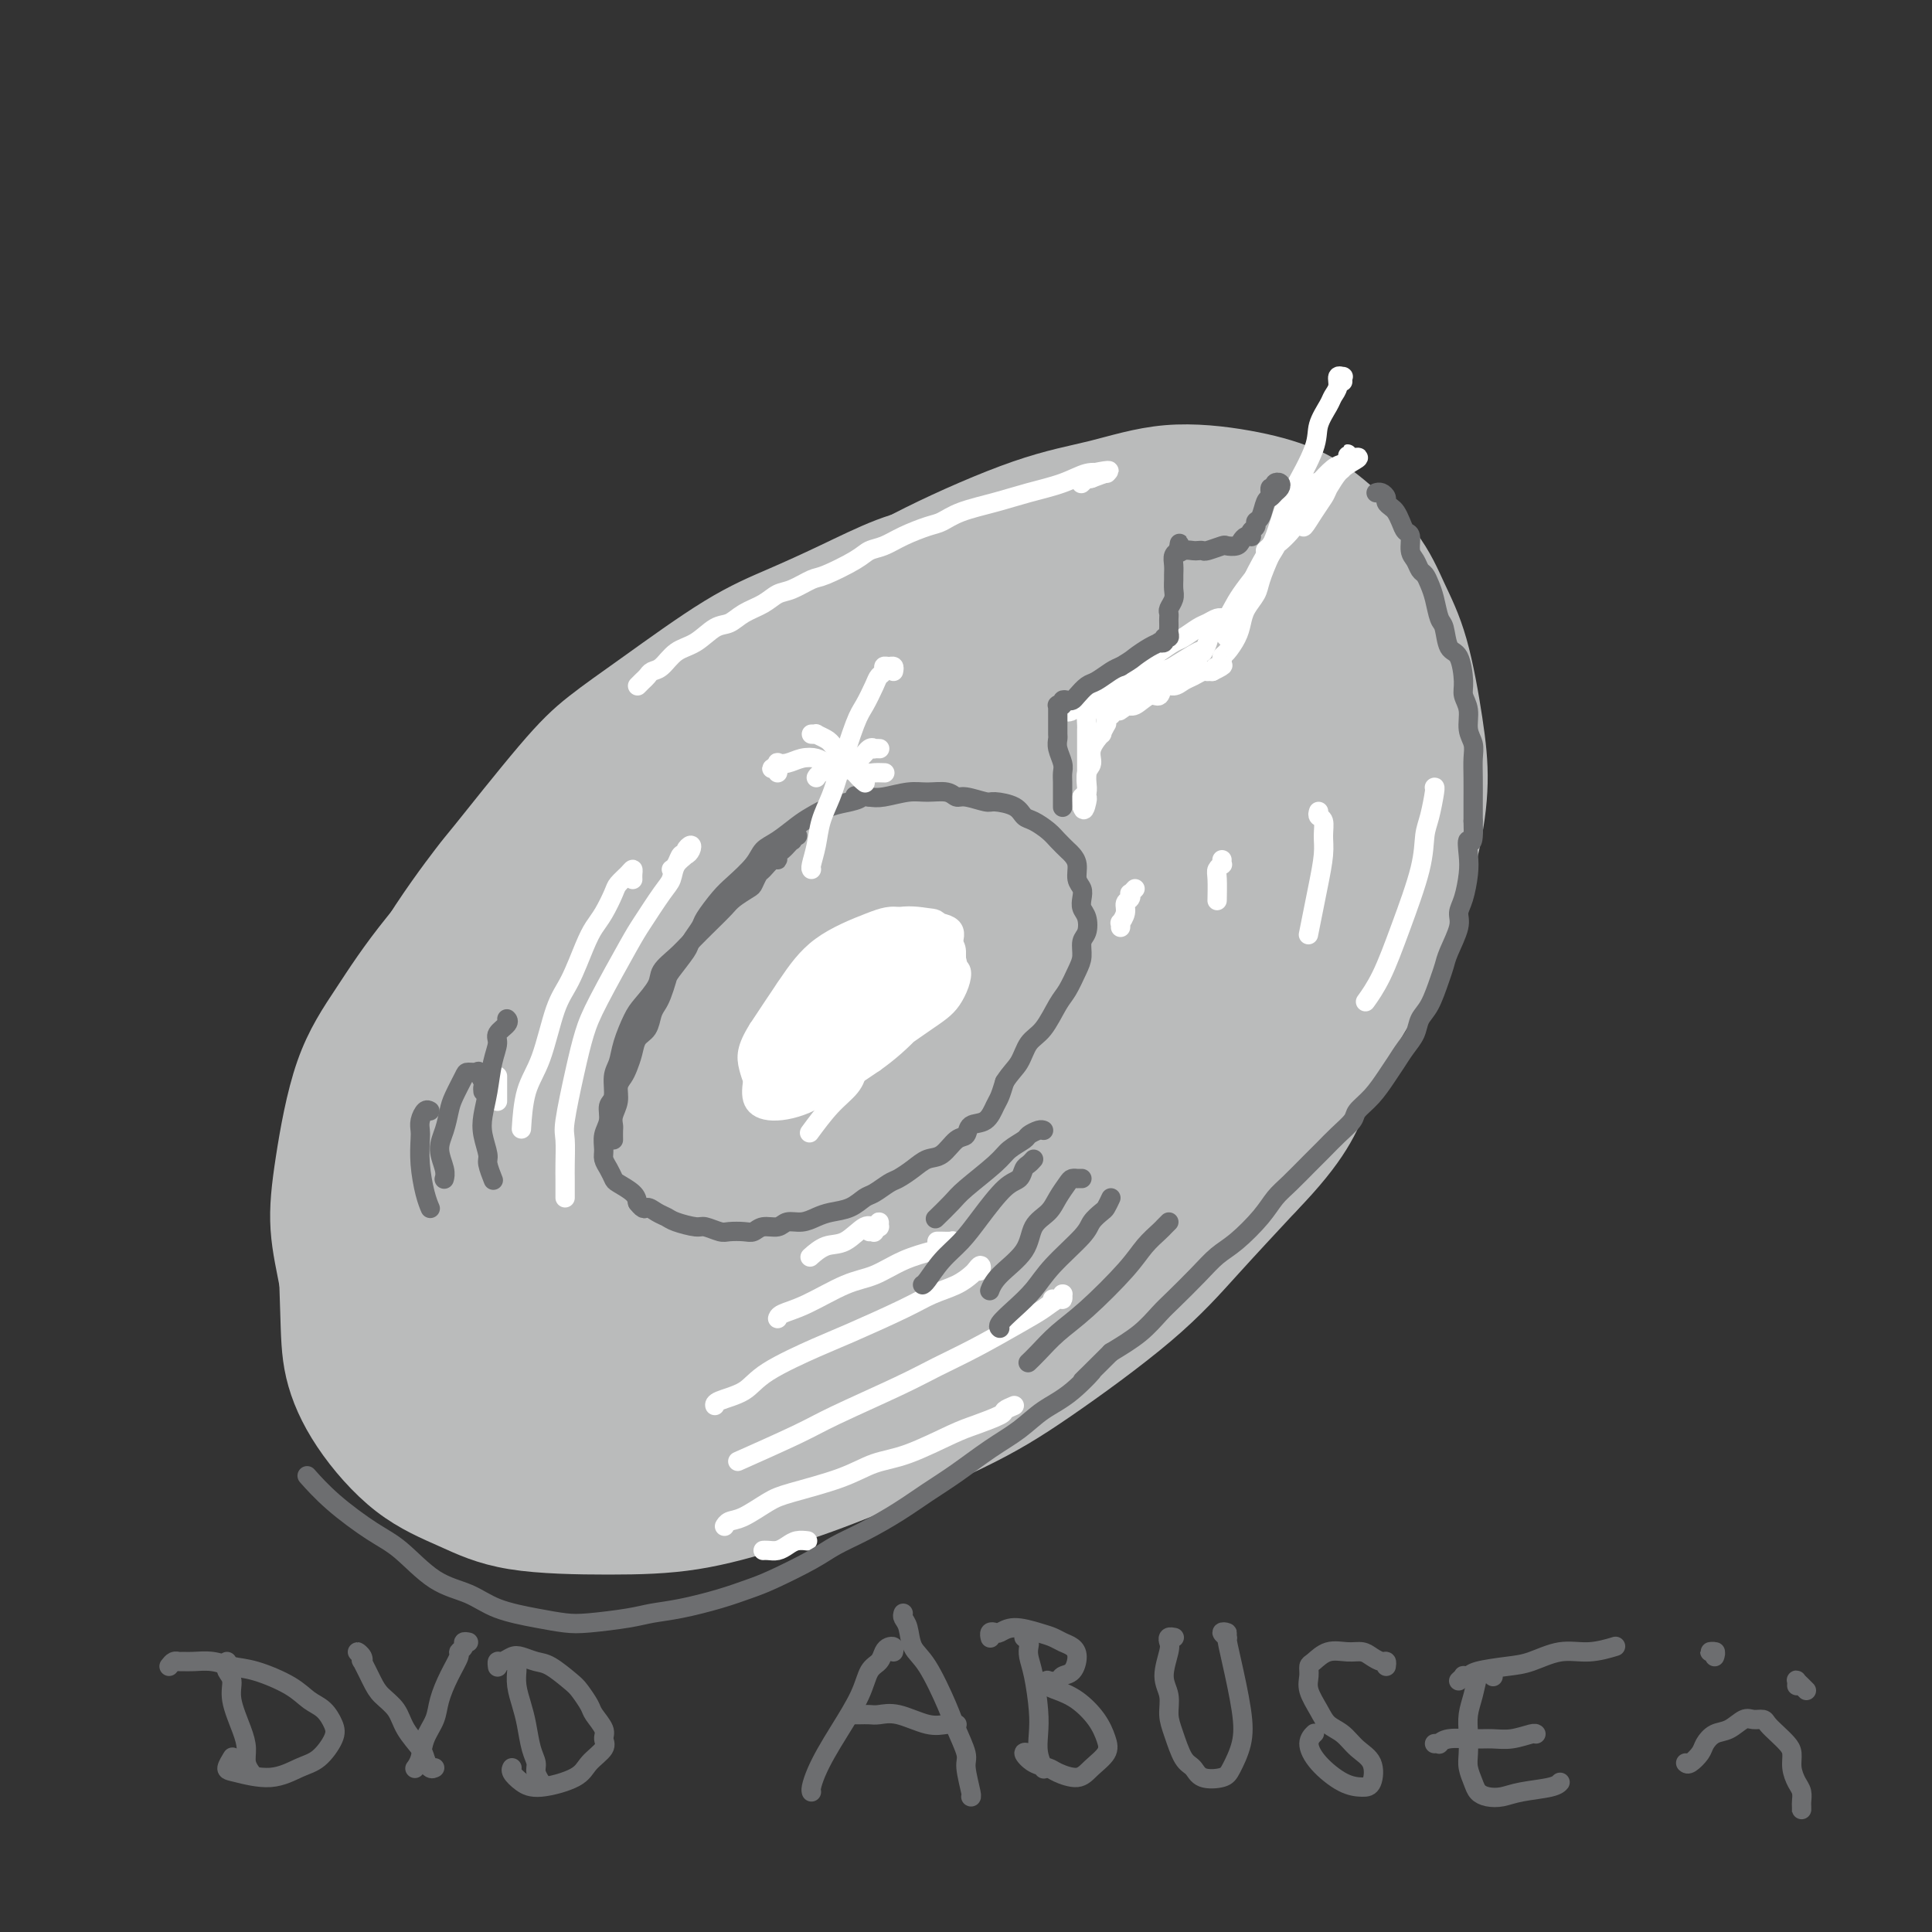 <svg viewBox='0 0 400 400' version='1.1' xmlns='http://www.w3.org/2000/svg' xmlns:xlink='http://www.w3.org/1999/xlink'><rect x="0" y="0" width="400" height="400" fill="#333333" stroke="none"/><g fill='none' stroke='#BABBBB' stroke-width='20' stroke-linecap='round' stroke-linejoin='round'><path d='M254,114c-0.683,-0.220 -1.366,-0.441 -2,-1c-0.634,-0.559 -1.219,-1.457 -2,-2c-0.781,-0.543 -1.757,-0.730 -3,-1c-1.243,-0.270 -2.754,-0.622 -5,-1c-2.246,-0.378 -5.228,-0.782 -8,-1c-2.772,-0.218 -5.335,-0.251 -8,0c-2.665,0.251 -5.433,0.786 -8,1c-2.567,0.214 -4.934,0.107 -9,1c-4.066,0.893 -9.832,2.785 -14,4c-4.168,1.215 -6.740,1.754 -10,3c-3.260,1.246 -7.210,3.199 -11,5c-3.790,1.801 -7.422,3.450 -11,5c-3.578,1.550 -7.104,3.002 -12,6c-4.896,2.998 -11.164,7.542 -16,11c-4.836,3.458 -8.242,5.830 -11,8c-2.758,2.170 -4.870,4.139 -9,9c-4.130,4.861 -10.278,12.614 -13,16c-2.722,3.386 -2.019,2.404 -4,5c-1.981,2.596 -6.646,8.771 -11,16c-4.354,7.229 -8.395,15.514 -11,22c-2.605,6.486 -3.773,11.174 -5,16c-1.227,4.826 -2.514,9.791 -3,16c-0.486,6.209 -0.171,13.661 0,19c0.171,5.339 0.197,8.565 1,12c0.803,3.435 2.381,7.078 5,11c2.619,3.922 6.279,8.122 10,11c3.721,2.878 7.504,4.434 11,6c3.496,1.566 6.707,3.141 12,4c5.293,0.859 12.668,1.002 19,1c6.332,-0.002 11.619,-0.148 17,-1c5.381,-0.852 10.854,-2.411 16,-4c5.146,-1.589 9.964,-3.210 17,-6c7.036,-2.790 16.292,-6.750 23,-10c6.708,-3.250 10.870,-5.789 17,-10c6.130,-4.211 14.227,-10.095 20,-15c5.773,-4.905 9.221,-8.830 13,-13c3.779,-4.170 7.890,-8.585 12,-13'/><path d='M261,244c9.527,-9.834 10.844,-13.918 13,-19c2.156,-5.082 5.150,-11.162 8,-16c2.850,-4.838 5.554,-8.433 8,-14c2.446,-5.567 4.633,-13.105 6,-19c1.367,-5.895 1.914,-10.148 2,-14c0.086,-3.852 -0.288,-7.303 -1,-12c-0.712,-4.697 -1.761,-10.640 -3,-15c-1.239,-4.360 -2.669,-7.136 -4,-10c-1.331,-2.864 -2.562,-5.817 -5,-9c-2.438,-3.183 -6.082,-6.595 -9,-9c-2.918,-2.405 -5.111,-3.803 -8,-5c-2.889,-1.197 -6.475,-2.192 -11,-3c-4.525,-0.808 -9.988,-1.427 -15,-1c-5.012,0.427 -9.574,1.900 -14,3c-4.426,1.100 -8.718,1.825 -15,4c-6.282,2.175 -14.555,5.798 -21,9c-6.445,3.202 -11.064,5.983 -16,9c-4.936,3.017 -10.190,6.268 -17,11c-6.810,4.732 -15.176,10.943 -22,16c-6.824,5.057 -12.107,8.961 -17,13c-4.893,4.039 -9.398,8.214 -15,14c-5.602,5.786 -12.301,13.183 -17,19c-4.699,5.817 -7.397,10.054 -10,14c-2.603,3.946 -5.111,7.602 -7,13c-1.889,5.398 -3.161,12.538 -4,18c-0.839,5.462 -1.247,9.244 -1,13c0.247,3.756 1.149,7.484 2,12c0.851,4.516 1.651,9.819 3,14c1.349,4.181 3.248,7.241 5,10c1.752,2.759 3.358,5.217 6,8c2.642,2.783 6.321,5.892 10,9'/><path d='M92,307c4.490,4.643 5.215,2.751 9,3c3.785,0.249 10.629,2.639 16,3c5.371,0.361 9.268,-1.307 14,-3c4.732,-1.693 10.299,-3.413 15,-5c4.701,-1.587 8.535,-3.043 16,-7c7.465,-3.957 18.561,-10.416 23,-13c4.439,-2.584 2.219,-1.292 0,0'/><path d='M109,200c-0.445,-1.234 -0.891,-2.468 -1,-3c-0.109,-0.532 0.117,-0.363 0,-1c-0.117,-0.637 -0.579,-2.079 -1,-3c-0.421,-0.921 -0.801,-1.322 -1,-2c-0.199,-0.678 -0.217,-1.632 -1,-2c-0.783,-0.368 -2.333,-0.150 -3,0c-0.667,0.150 -0.453,0.231 -1,1c-0.547,0.769 -1.855,2.227 -3,4c-1.145,1.773 -2.127,3.861 -3,6c-0.873,2.139 -1.635,4.331 -3,9c-1.365,4.669 -3.331,11.817 -5,17c-1.669,5.183 -3.039,8.400 -4,12c-0.961,3.600 -1.513,7.582 -2,12c-0.487,4.418 -0.909,9.273 -1,13c-0.091,3.727 0.147,6.327 1,8c0.853,1.673 2.319,2.419 4,2c1.681,-0.419 3.577,-2.004 5,-4c1.423,-1.996 2.375,-4.404 5,-10c2.625,-5.596 6.924,-14.380 10,-21c3.076,-6.620 4.927,-11.076 7,-18c2.073,-6.924 4.366,-16.316 6,-23c1.634,-6.684 2.608,-10.661 3,-14c0.392,-3.339 0.203,-6.041 0,-8c-0.203,-1.959 -0.420,-3.174 -2,-2c-1.580,1.174 -4.524,4.737 -7,9c-2.476,4.263 -4.483,9.225 -7,15c-2.517,5.775 -5.543,12.363 -9,22c-3.457,9.637 -7.346,22.322 -10,32c-2.654,9.678 -4.075,16.347 -5,22c-0.925,5.653 -1.355,10.290 -1,14c0.355,3.710 1.496,6.494 3,7c1.504,0.506 3.372,-1.266 5,-3c1.628,-1.734 3.015,-3.428 6,-9c2.985,-5.572 7.567,-15.020 11,-23c3.433,-7.980 5.716,-14.490 8,-21'/><path d='M113,238c4.008,-10.493 4.528,-14.726 7,-23c2.472,-8.274 6.896,-20.590 10,-29c3.104,-8.410 4.887,-12.913 6,-17c1.113,-4.087 1.555,-7.757 2,-10c0.445,-2.243 0.892,-3.061 0,-2c-0.892,1.061 -3.124,3.999 -4,5c-0.876,1.001 -0.397,0.065 -2,3c-1.603,2.935 -5.290,9.739 -9,17c-3.710,7.261 -7.444,14.977 -11,24c-3.556,9.023 -6.935,19.354 -10,29c-3.065,9.646 -5.817,18.607 -7,28c-1.183,9.393 -0.796,19.219 0,25c0.796,5.781 2.002,7.517 4,8c1.998,0.483 4.787,-0.287 7,-2c2.213,-1.713 3.851,-4.371 6,-9c2.149,-4.629 4.809,-11.231 7,-18c2.191,-6.769 3.912,-13.704 7,-25c3.088,-11.296 7.542,-26.951 11,-38c3.458,-11.049 5.919,-17.492 9,-26c3.081,-8.508 6.781,-19.082 9,-25c2.219,-5.918 2.955,-7.180 3,-8c0.045,-0.820 -0.602,-1.198 -1,-1c-0.398,0.198 -0.547,0.971 -3,5c-2.453,4.029 -7.208,11.314 -11,19c-3.792,7.686 -6.619,15.774 -10,24c-3.381,8.226 -7.314,16.590 -11,29c-3.686,12.410 -7.125,28.866 -9,40c-1.875,11.134 -2.188,16.948 -2,22c0.188,5.052 0.875,9.344 2,11c1.125,1.656 2.687,0.677 4,-1c1.313,-1.677 2.375,-4.050 4,-8c1.625,-3.950 3.812,-9.475 6,-15'/><path d='M127,270c3.518,-9.006 7.312,-20.020 10,-29c2.688,-8.980 4.270,-15.926 8,-27c3.730,-11.074 9.608,-26.278 14,-37c4.392,-10.722 7.300,-16.964 10,-23c2.700,-6.036 5.194,-11.867 7,-16c1.806,-4.133 2.925,-6.569 3,-7c0.075,-0.431 -0.895,1.143 -4,7c-3.105,5.857 -8.346,15.999 -13,26c-4.654,10.001 -8.722,19.862 -13,31c-4.278,11.138 -8.765,23.553 -13,36c-4.235,12.447 -8.216,24.926 -11,36c-2.784,11.074 -4.371,20.743 -5,29c-0.629,8.257 -0.300,15.101 1,17c1.300,1.899 3.570,-1.146 6,-4c2.430,-2.854 5.021,-5.517 9,-14c3.979,-8.483 9.348,-22.785 14,-35c4.652,-12.215 8.589,-22.344 13,-33c4.411,-10.656 9.296,-21.840 14,-32c4.704,-10.160 9.227,-19.296 13,-27c3.773,-7.704 6.797,-13.975 8,-17c1.203,-3.025 0.585,-2.803 -2,1c-2.585,3.803 -7.137,11.187 -11,18c-3.863,6.813 -7.037,13.054 -12,24c-4.963,10.946 -11.713,26.597 -16,39c-4.287,12.403 -6.109,21.559 -8,30c-1.891,8.441 -3.852,16.168 -5,22c-1.148,5.832 -1.484,9.770 0,10c1.484,0.230 4.790,-3.248 8,-8c3.210,-4.752 6.326,-10.779 10,-18c3.674,-7.221 7.907,-15.634 14,-26c6.093,-10.366 14.047,-22.683 22,-35'/><path d='M198,208c9.528,-15.624 10.348,-15.184 12,-17c1.652,-1.816 4.135,-5.888 4,-6c-0.135,-0.112 -2.888,3.737 -6,8c-3.112,4.263 -6.584,8.940 -12,18c-5.416,9.060 -12.775,22.501 -18,33c-5.225,10.499 -8.316,18.054 -11,25c-2.684,6.946 -4.961,13.282 -6,18c-1.039,4.718 -0.841,7.817 1,8c1.841,0.183 5.327,-2.549 9,-7c3.673,-4.451 7.535,-10.621 12,-17c4.465,-6.379 9.532,-12.966 16,-21c6.468,-8.034 14.336,-17.516 19,-23c4.664,-5.484 6.124,-6.969 7,-8c0.876,-1.031 1.169,-1.607 0,0c-1.169,1.607 -3.802,5.398 -7,10c-3.198,4.602 -6.963,10.016 -10,15c-3.037,4.984 -5.345,9.537 -9,16c-3.655,6.463 -8.657,14.836 -11,20c-2.343,5.164 -2.026,7.120 -2,8c0.026,0.880 -0.238,0.685 2,-2c2.238,-2.685 6.979,-7.858 11,-13c4.021,-5.142 7.322,-10.251 11,-15c3.678,-4.749 7.734,-9.138 12,-14c4.266,-4.862 8.744,-10.196 11,-13c2.256,-2.804 2.292,-3.079 2,-3c-0.292,0.079 -0.910,0.513 -3,3c-2.090,2.487 -5.651,7.028 -9,11c-3.349,3.972 -6.485,7.374 -9,11c-2.515,3.626 -4.408,7.476 -6,11c-1.592,3.524 -2.883,6.721 -3,8c-0.117,1.279 0.942,0.639 2,0'/><path d='M207,272c-0.456,2.616 1.902,-0.346 5,-4c3.098,-3.654 6.934,-8.002 10,-12c3.066,-3.998 5.363,-7.647 8,-11c2.637,-3.353 5.614,-6.412 9,-11c3.386,-4.588 7.179,-10.705 10,-15c2.821,-4.295 4.669,-6.766 7,-11c2.331,-4.234 5.147,-10.229 7,-15c1.853,-4.771 2.745,-8.317 4,-12c1.255,-3.683 2.873,-7.503 4,-11c1.127,-3.497 1.763,-6.672 3,-11c1.237,-4.328 3.076,-9.809 4,-14c0.924,-4.191 0.934,-7.091 1,-10c0.066,-2.909 0.187,-5.827 0,-9c-0.187,-3.173 -0.681,-6.601 -2,-9c-1.319,-2.399 -3.463,-3.768 -5,-5c-1.537,-1.232 -2.465,-2.328 -5,-3c-2.535,-0.672 -6.675,-0.921 -10,-1c-3.325,-0.079 -5.834,0.012 -8,0c-2.166,-0.012 -3.991,-0.126 -8,1c-4.009,1.126 -10.204,3.492 -15,6c-4.796,2.508 -8.192,5.158 -12,8c-3.808,2.842 -8.029,5.876 -14,10c-5.971,4.124 -13.694,9.338 -19,14c-5.306,4.662 -8.197,8.772 -12,13c-3.803,4.228 -8.518,8.572 -12,13c-3.482,4.428 -5.732,8.938 -9,15c-3.268,6.062 -7.555,13.674 -10,19c-2.445,5.326 -3.047,8.366 -3,13c0.047,4.634 0.743,10.863 2,15c1.257,4.137 3.073,6.182 5,8c1.927,1.818 3.963,3.409 6,5'/><path d='M148,248c3.411,2.157 6.437,1.048 9,0c2.563,-1.048 4.661,-2.035 8,-5c3.339,-2.965 7.917,-7.906 11,-12c3.083,-4.094 4.671,-7.340 7,-12c2.329,-4.660 5.399,-10.733 8,-16c2.601,-5.267 4.732,-9.728 7,-16c2.268,-6.272 4.673,-14.354 6,-20c1.327,-5.646 1.576,-8.854 2,-12c0.424,-3.146 1.024,-6.229 1,-10c-0.024,-3.771 -0.670,-8.231 -1,-11c-0.330,-2.769 -0.342,-3.846 -1,-5c-0.658,-1.154 -1.962,-2.386 -4,-2c-2.038,0.386 -4.809,2.388 -8,5c-3.191,2.612 -6.802,5.833 -10,10c-3.198,4.167 -5.984,9.281 -10,17c-4.016,7.719 -9.264,18.044 -12,25c-2.736,6.956 -2.962,10.543 -3,14c-0.038,3.457 0.110,6.786 2,8c1.890,1.214 5.522,0.314 9,-2c3.478,-2.314 6.801,-6.043 10,-10c3.199,-3.957 6.272,-8.142 11,-16c4.728,-7.858 11.110,-19.390 16,-28c4.890,-8.610 8.289,-14.299 11,-19c2.711,-4.701 4.734,-8.415 6,-11c1.266,-2.585 1.773,-4.041 1,-3c-0.773,1.041 -2.828,4.580 -5,8c-2.172,3.420 -4.460,6.720 -8,15c-3.540,8.280 -8.330,21.539 -12,32c-3.670,10.461 -6.219,18.124 -9,26c-2.781,7.876 -5.795,15.965 -7,22c-1.205,6.035 -0.603,10.018 0,14'/><path d='M183,234c0.484,2.498 1.696,1.742 5,-3c3.304,-4.742 8.702,-13.472 13,-22c4.298,-8.528 7.497,-16.855 12,-26c4.503,-9.145 10.309,-19.110 15,-28c4.691,-8.890 8.267,-16.707 12,-24c3.733,-7.293 7.624,-14.063 9,-17c1.376,-2.937 0.239,-2.041 -1,-1c-1.239,1.041 -2.579,2.227 -5,7c-2.421,4.773 -5.924,13.134 -9,21c-3.076,7.866 -5.727,15.236 -8,23c-2.273,7.764 -4.168,15.922 -7,27c-2.832,11.078 -6.600,25.078 -9,34c-2.400,8.922 -3.431,12.767 -4,16c-0.569,3.233 -0.677,5.852 0,5c0.677,-0.852 2.139,-5.177 4,-11c1.861,-5.823 4.120,-13.143 6,-21c1.880,-7.857 3.379,-16.249 7,-28c3.621,-11.751 9.364,-26.859 13,-37c3.636,-10.141 5.166,-15.315 7,-20c1.834,-4.685 3.971,-8.882 4,-10c0.029,-1.118 -2.051,0.843 -4,4c-1.949,3.157 -3.769,7.509 -6,12c-2.231,4.491 -4.875,9.121 -8,18c-3.125,8.879 -6.733,22.007 -9,32c-2.267,9.993 -3.193,16.852 -4,25c-0.807,8.148 -1.495,17.587 -1,22c0.495,4.413 2.174,3.801 4,2c1.826,-1.801 3.799,-4.792 6,-9c2.201,-4.208 4.631,-9.633 8,-19c3.369,-9.367 7.677,-22.676 11,-33c3.323,-10.324 5.662,-17.662 8,-25'/><path d='M252,148c4.397,-12.652 5.889,-15.281 7,-19c1.111,-3.719 1.843,-8.527 2,-10c0.157,-1.473 -0.259,0.390 -1,2c-0.741,1.610 -1.807,2.968 -3,8c-1.193,5.032 -2.513,13.739 -4,21c-1.487,7.261 -3.141,13.076 -5,23c-1.859,9.924 -3.922,23.957 -6,34c-2.078,10.043 -4.169,16.097 -5,21c-0.831,4.903 -0.401,8.654 0,11c0.401,2.346 0.772,3.287 2,1c1.228,-2.287 3.312,-7.800 5,-13c1.688,-5.200 2.981,-10.086 5,-19c2.019,-8.914 4.766,-21.856 7,-31c2.234,-9.144 3.955,-14.488 6,-20c2.045,-5.512 4.413,-11.191 6,-15c1.587,-3.809 2.392,-5.750 3,-7c0.608,-1.250 1.017,-1.811 1,-1c-0.017,0.811 -0.460,2.992 -1,5c-0.540,2.008 -1.176,3.841 -2,9c-0.824,5.159 -1.837,13.642 -3,21c-1.163,7.358 -2.476,13.591 -4,20c-1.524,6.409 -3.259,12.992 -5,20c-1.741,7.008 -3.489,14.439 -4,18c-0.511,3.561 0.215,3.251 1,3c0.785,-0.251 1.627,-0.441 3,-5c1.373,-4.559 3.275,-13.485 5,-21c1.725,-7.515 3.272,-13.619 5,-20c1.728,-6.381 3.639,-13.040 6,-20c2.361,-6.960 5.174,-14.220 7,-18c1.826,-3.780 2.665,-4.080 3,-4c0.335,0.080 0.168,0.540 0,1'/><path d='M283,143c1.371,-2.568 -0.203,1.511 -1,5c-0.797,3.489 -0.818,6.388 -1,9c-0.182,2.612 -0.524,4.936 -2,10c-1.476,5.064 -4.087,12.866 -6,19c-1.913,6.134 -3.128,10.599 -5,15c-1.872,4.401 -4.403,8.737 -7,14c-2.597,5.263 -5.262,11.454 -7,15c-1.738,3.546 -2.548,4.449 -3,5c-0.452,0.551 -0.545,0.751 0,-1c0.545,-1.751 1.728,-5.453 3,-9c1.272,-3.547 2.634,-6.939 4,-10c1.366,-3.061 2.736,-5.790 5,-9c2.264,-3.210 5.422,-6.900 7,-9c1.578,-2.100 1.578,-2.609 2,-3c0.422,-0.391 1.268,-0.662 1,0c-0.268,0.662 -1.649,2.259 -3,4c-1.351,1.741 -2.673,3.628 -4,6c-1.327,2.372 -2.658,5.231 -5,9c-2.342,3.769 -5.696,8.447 -8,12c-2.304,3.553 -3.558,5.979 -5,8c-1.442,2.021 -3.073,3.636 -5,6c-1.927,2.364 -4.149,5.476 -6,8c-1.851,2.524 -3.329,4.462 -5,6c-1.671,1.538 -3.534,2.678 -6,5c-2.466,2.322 -5.535,5.825 -8,8c-2.465,2.175 -4.324,3.022 -6,4c-1.676,0.978 -3.167,2.088 -4,3c-0.833,0.912 -1.007,1.626 -1,2c0.007,0.374 0.194,0.408 1,0c0.806,-0.408 2.230,-1.260 4,-3c1.770,-1.740 3.885,-4.370 6,-7'/><path d='M218,265c2.715,-2.858 4.504,-6.003 6,-9c1.496,-2.997 2.701,-5.847 5,-11c2.299,-5.153 5.692,-12.609 8,-19c2.308,-6.391 3.532,-11.716 5,-17c1.468,-5.284 3.181,-10.525 5,-18c1.819,-7.475 3.744,-17.183 5,-24c1.256,-6.817 1.841,-10.742 2,-14c0.159,-3.258 -0.110,-5.847 -1,-9c-0.890,-3.153 -2.401,-6.869 -4,-9c-1.599,-2.131 -3.286,-2.678 -5,-3c-1.714,-0.322 -3.456,-0.421 -6,0c-2.544,0.421 -5.890,1.360 -9,4c-3.110,2.640 -5.983,6.979 -9,11c-3.017,4.021 -6.176,7.722 -10,15c-3.824,7.278 -8.311,18.133 -12,26c-3.689,7.867 -6.578,12.746 -9,18c-2.422,5.254 -4.376,10.883 -6,17c-1.624,6.117 -2.918,12.721 -4,17c-1.082,4.279 -1.953,6.233 -2,8c-0.047,1.767 0.730,3.347 2,3c1.270,-0.347 3.033,-2.621 5,-5c1.967,-2.379 4.138,-4.862 7,-11c2.862,-6.138 6.414,-15.929 10,-24c3.586,-8.071 7.205,-14.420 10,-21c2.795,-6.580 4.767,-13.390 7,-19c2.233,-5.610 4.729,-10.018 6,-14c1.271,-3.982 1.319,-7.537 1,-9c-0.319,-1.463 -1.003,-0.836 -2,0c-0.997,0.836 -2.307,1.879 -5,6c-2.693,4.121 -6.769,11.320 -10,18c-3.231,6.680 -5.615,12.840 -8,19'/><path d='M200,191c-4.283,9.423 -5.989,14.480 -9,23c-3.011,8.520 -7.327,20.502 -10,28c-2.673,7.498 -3.702,10.512 -4,13c-0.298,2.488 0.135,4.449 1,4c0.865,-0.449 2.162,-3.307 4,-7c1.838,-3.693 4.218,-8.222 6,-13c1.782,-4.778 2.967,-9.806 6,-17c3.033,-7.194 7.913,-16.554 11,-23c3.087,-6.446 4.380,-9.979 6,-13c1.620,-3.021 3.565,-5.528 4,-6c0.435,-0.472 -0.641,1.093 -2,3c-1.359,1.907 -3.002,4.155 -5,8c-1.998,3.845 -4.352,9.286 -6,14c-1.648,4.714 -2.590,8.701 -4,13c-1.410,4.299 -3.289,8.912 -5,14c-1.711,5.088 -3.256,10.653 -4,14c-0.744,3.347 -0.688,4.477 0,5c0.688,0.523 2.008,0.440 3,0c0.992,-0.440 1.656,-1.237 3,-4c1.344,-2.763 3.369,-7.493 5,-11c1.631,-3.507 2.868,-5.793 4,-8c1.132,-2.207 2.160,-4.335 2,-5c-0.160,-0.665 -1.507,0.134 -3,2c-1.493,1.866 -3.132,4.799 -6,9c-2.868,4.201 -6.964,9.669 -9,13c-2.036,3.331 -2.010,4.523 -2,5c0.010,0.477 0.005,0.238 0,0'/></g>
<g fill='none' stroke='#FFFFFF' stroke-width='4' stroke-linecap='round' stroke-linejoin='round'><path d='M278,79c-0.032,-0.435 -0.065,-0.870 0,-1c0.065,-0.130 0.226,0.047 0,0c-0.226,-0.047 -0.839,-0.316 -1,0c-0.161,0.316 0.128,1.217 0,2c-0.128,0.783 -0.675,1.449 -1,2c-0.325,0.551 -0.429,0.987 -1,2c-0.571,1.013 -1.609,2.603 -2,4c-0.391,1.397 -0.133,2.600 -1,5c-0.867,2.400 -2.857,5.995 -4,8c-1.143,2.005 -1.439,2.420 -2,4c-0.561,1.580 -1.388,4.325 -2,6c-0.612,1.675 -1.011,2.279 -2,4c-0.989,1.721 -2.570,4.560 -3,6c-0.430,1.440 0.291,1.482 0,2c-0.291,0.518 -1.595,1.512 -2,2c-0.405,0.488 0.087,0.471 0,1c-0.087,0.529 -0.754,1.604 -1,2c-0.246,0.396 -0.070,0.113 0,0c0.070,-0.113 0.035,-0.057 0,0'/><path d='M256,128c-3.647,7.580 -1.766,2.031 -1,0c0.766,-2.031 0.416,-0.544 0,0c-0.416,0.544 -0.898,0.145 -1,0c-0.102,-0.145 0.177,-0.036 0,0c-0.177,0.036 -0.809,-0.003 -1,0c-0.191,0.003 0.058,0.046 0,0c-0.058,-0.046 -0.423,-0.182 -1,0c-0.577,0.182 -1.365,0.682 -2,1c-0.635,0.318 -1.115,0.454 -2,1c-0.885,0.546 -2.173,1.501 -3,2c-0.827,0.499 -1.193,0.542 -2,1c-0.807,0.458 -2.054,1.331 -3,2c-0.946,0.669 -1.592,1.135 -3,2c-1.408,0.865 -3.579,2.130 -5,3c-1.421,0.870 -2.092,1.347 -3,2c-0.908,0.653 -2.052,1.484 -3,2c-0.948,0.516 -1.699,0.719 -2,1c-0.301,0.281 -0.150,0.641 0,1'/><path d='M224,146c-5.011,2.769 -1.539,0.692 0,0c1.539,-0.692 1.144,-0.000 1,1c-0.144,1.000 -0.039,2.309 0,3c0.039,0.691 0.010,0.765 0,1c-0.010,0.235 -0.002,0.630 0,2c0.002,1.370 -0.003,3.715 0,5c0.003,1.285 0.015,1.510 0,2c-0.015,0.490 -0.057,1.246 0,2c0.057,0.754 0.211,1.506 0,2c-0.211,0.494 -0.789,0.730 -1,1c-0.211,0.270 -0.057,0.573 0,1c0.057,0.427 0.016,0.979 0,1c-0.016,0.021 -0.008,-0.490 0,-1'/><path d='M224,166c0.226,3.140 0.791,0.989 1,0c0.209,-0.989 0.060,-0.817 0,-1c-0.060,-0.183 -0.032,-0.723 0,-1c0.032,-0.277 0.069,-0.293 0,-1c-0.069,-0.707 -0.244,-2.107 0,-3c0.244,-0.893 0.906,-1.280 1,-2c0.094,-0.720 -0.381,-1.772 0,-3c0.381,-1.228 1.619,-2.633 2,-3c0.381,-0.367 -0.095,0.304 0,0c0.095,-0.304 0.761,-1.584 1,-2c0.239,-0.416 0.049,0.033 0,0c-0.049,-0.033 0.041,-0.547 0,-1c-0.041,-0.453 -0.215,-0.844 0,-1c0.215,-0.156 0.819,-0.078 1,0c0.181,0.078 -0.061,0.156 0,0c0.061,-0.156 0.426,-0.548 1,-1c0.574,-0.452 1.357,-0.966 2,-1c0.643,-0.034 1.145,0.412 2,0c0.855,-0.412 2.063,-1.683 3,-2c0.937,-0.317 1.602,0.319 2,0c0.398,-0.319 0.530,-1.592 1,-2c0.470,-0.408 1.279,0.048 2,0c0.721,-0.048 1.355,-0.601 2,-1c0.645,-0.399 1.301,-0.643 2,-1c0.699,-0.357 1.441,-0.828 2,-1c0.559,-0.172 0.933,-0.046 1,0c0.067,0.046 -0.174,0.012 0,0c0.174,-0.012 0.764,-0.004 1,0c0.236,0.004 0.118,0.002 0,0'/><path d='M251,139c3.647,-1.786 1.764,-1.250 1,-1c-0.764,0.250 -0.408,0.216 0,0c0.408,-0.216 0.869,-0.613 1,-1c0.131,-0.387 -0.068,-0.764 0,-1c0.068,-0.236 0.403,-0.332 1,-1c0.597,-0.668 1.454,-1.909 2,-3c0.546,-1.091 0.779,-2.031 1,-3c0.221,-0.969 0.430,-1.968 1,-3c0.570,-1.032 1.500,-2.097 2,-3c0.500,-0.903 0.569,-1.642 1,-3c0.431,-1.358 1.224,-3.334 2,-5c0.776,-1.666 1.533,-3.021 2,-4c0.467,-0.979 0.642,-1.583 1,-2c0.358,-0.417 0.898,-0.647 1,-1c0.102,-0.353 -0.236,-0.830 0,-1c0.236,-0.170 1.044,-0.035 1,0c-0.044,0.035 -0.940,-0.032 -1,0c-0.060,0.032 0.714,0.162 1,0c0.286,-0.162 0.082,-0.618 0,-1c-0.082,-0.382 -0.041,-0.691 0,-1'/><path d='M268,105c2.596,-5.226 0.586,-1.292 0,0c-0.586,1.292 0.252,-0.060 1,-1c0.748,-0.940 1.406,-1.470 2,-2c0.594,-0.530 1.126,-1.061 2,-2c0.874,-0.939 2.092,-2.287 3,-3c0.908,-0.713 1.508,-0.790 2,-1c0.492,-0.210 0.876,-0.554 1,-1c0.124,-0.446 -0.012,-0.996 0,-1c0.012,-0.004 0.173,0.536 0,1c-0.173,0.464 -0.679,0.850 -1,1c-0.321,0.150 -0.458,0.062 -1,1c-0.542,0.938 -1.491,2.900 -2,4c-0.509,1.100 -0.579,1.336 -1,2c-0.421,0.664 -1.193,1.756 -2,3c-0.807,1.244 -1.650,2.640 -2,3c-0.350,0.360 -0.206,-0.317 0,-1c0.206,-0.683 0.476,-1.373 1,-2c0.524,-0.627 1.303,-1.191 2,-2c0.697,-0.809 1.312,-1.864 2,-3c0.688,-1.136 1.447,-2.352 2,-3c0.553,-0.648 0.898,-0.727 1,-1c0.102,-0.273 -0.039,-0.739 -1,0c-0.961,0.739 -2.741,2.682 -4,4c-1.259,1.318 -1.995,2.010 -3,3c-1.005,0.990 -2.278,2.278 -3,3c-0.722,0.722 -0.893,0.878 -1,1c-0.107,0.122 -0.151,0.212 0,0c0.151,-0.212 0.496,-0.724 2,-2c1.504,-1.276 4.167,-3.315 6,-5c1.833,-1.685 2.836,-3.015 4,-4c1.164,-0.985 2.487,-1.625 3,-2c0.513,-0.375 0.215,-0.486 -1,0c-1.215,0.486 -3.347,1.567 -5,3c-1.653,1.433 -2.826,3.216 -4,5'/><path d='M271,103c-2.806,2.658 -4.820,5.304 -6,7c-1.180,1.696 -1.526,2.442 -2,3c-0.474,0.558 -1.075,0.928 -1,1c0.075,0.072 0.826,-0.153 2,-1c1.174,-0.847 2.771,-2.315 4,-4c1.229,-1.685 2.090,-3.587 3,-5c0.910,-1.413 1.870,-2.336 2,-3c0.130,-0.664 -0.570,-1.070 -1,-1c-0.430,0.070 -0.591,0.615 -1,1c-0.409,0.385 -1.067,0.609 -2,2c-0.933,1.391 -2.141,3.948 -3,6c-0.859,2.052 -1.368,3.599 -3,6c-1.632,2.401 -4.388,5.656 -6,8c-1.612,2.344 -2.081,3.779 -3,5c-0.919,1.221 -2.287,2.230 -3,3c-0.713,0.770 -0.769,1.301 -1,2c-0.231,0.699 -0.636,1.565 -1,2c-0.364,0.435 -0.686,0.438 -1,1c-0.314,0.562 -0.621,1.682 -1,2c-0.379,0.318 -0.830,-0.166 -1,0c-0.170,0.166 -0.060,0.983 0,1c0.060,0.017 0.071,-0.767 0,-1c-0.071,-0.233 -0.222,0.084 0,0c0.222,-0.084 0.819,-0.569 1,-1c0.181,-0.431 -0.054,-0.806 0,-1c0.054,-0.194 0.396,-0.205 0,0c-0.396,0.205 -1.529,0.627 -2,1c-0.471,0.373 -0.281,0.698 -1,1c-0.719,0.302 -2.347,0.581 -4,1c-1.653,0.419 -3.329,0.977 -5,2c-1.671,1.023 -3.335,2.512 -5,4'/><path d='M230,145c-3.129,1.365 -2.451,1.279 -2,1c0.451,-0.279 0.673,-0.750 1,-1c0.327,-0.250 0.757,-0.277 2,-1c1.243,-0.723 3.300,-2.140 5,-3c1.700,-0.860 3.044,-1.161 5,-2c1.956,-0.839 4.523,-2.215 6,-3c1.477,-0.785 1.864,-0.977 2,-1c0.136,-0.023 0.020,0.124 0,0c-0.020,-0.124 0.055,-0.517 -1,0c-1.055,0.517 -3.240,1.946 -5,3c-1.760,1.054 -3.095,1.734 -5,3c-1.905,1.266 -4.380,3.119 -6,4c-1.620,0.881 -2.384,0.791 -3,1c-0.616,0.209 -1.082,0.719 -1,1c0.082,0.281 0.712,0.334 2,0c1.288,-0.334 3.233,-1.054 5,-2c1.767,-0.946 3.356,-2.119 5,-3c1.644,-0.881 3.342,-1.470 4,-2c0.658,-0.530 0.274,-1.000 0,-1c-0.274,-0.000 -0.438,0.470 -1,1c-0.562,0.530 -1.522,1.122 -3,2c-1.478,0.878 -3.475,2.044 -5,3c-1.525,0.956 -2.579,1.702 -3,2c-0.421,0.298 -0.211,0.149 0,0'/><path d='M164,207c-0.779,0.695 -1.557,1.389 -2,2c-0.443,0.611 -0.550,1.137 -1,2c-0.450,0.863 -1.243,2.062 -2,3c-0.757,0.938 -1.476,1.614 -2,3c-0.524,1.386 -0.851,3.482 -1,5c-0.149,1.518 -0.119,2.460 0,3c0.119,0.540 0.328,0.679 1,1c0.672,0.321 1.807,0.823 3,1c1.193,0.177 2.444,0.027 4,-1c1.556,-1.027 3.417,-2.932 5,-4c1.583,-1.068 2.889,-1.301 5,-3c2.111,-1.699 5.028,-4.865 7,-7c1.972,-2.135 3.000,-3.238 4,-5c1.000,-1.762 1.973,-4.182 2,-6c0.027,-1.818 -0.890,-3.034 -2,-4c-1.110,-0.966 -2.412,-1.682 -4,-2c-1.588,-0.318 -3.462,-0.239 -5,0c-1.538,0.239 -2.740,0.637 -5,2c-2.260,1.363 -5.577,3.690 -8,7c-2.423,3.310 -3.950,7.602 -5,11c-1.050,3.398 -1.621,5.902 -2,8c-0.379,2.098 -0.567,3.792 0,5c0.567,1.208 1.888,1.932 4,2c2.112,0.068 5.016,-0.520 8,-2c2.984,-1.480 6.049,-3.854 9,-6c2.951,-2.146 5.788,-4.065 9,-7c3.212,-2.935 6.798,-6.888 9,-10c2.202,-3.112 3.021,-5.385 3,-7c-0.021,-1.615 -0.881,-2.571 -3,-4c-2.119,-1.429 -5.496,-3.330 -8,-4c-2.504,-0.670 -4.135,-0.107 -7,1c-2.865,1.107 -6.964,2.760 -10,5c-3.036,2.240 -5.010,5.069 -7,8c-1.990,2.931 -3.995,5.966 -6,9'/><path d='M157,213c-2.584,4.094 -2.543,5.830 -2,8c0.543,2.170 1.589,4.775 3,6c1.411,1.225 3.189,1.071 5,1c1.811,-0.071 3.656,-0.058 7,-2c3.344,-1.942 8.186,-5.840 12,-9c3.814,-3.160 6.601,-5.582 9,-8c2.399,-2.418 4.409,-4.832 5,-8c0.591,-3.168 -0.238,-7.091 -1,-9c-0.762,-1.909 -1.459,-1.806 -3,-2c-1.541,-0.194 -3.927,-0.687 -7,0c-3.073,0.687 -6.832,2.554 -10,5c-3.168,2.446 -5.745,5.471 -8,8c-2.255,2.529 -4.189,4.563 -6,8c-1.811,3.437 -3.499,8.277 -4,11c-0.501,2.723 0.184,3.329 1,4c0.816,0.671 1.764,1.408 4,1c2.236,-0.408 5.759,-1.960 9,-4c3.241,-2.040 6.200,-4.566 9,-7c2.800,-2.434 5.440,-4.774 8,-8c2.560,-3.226 5.038,-7.338 6,-10c0.962,-2.662 0.408,-3.873 -1,-5c-1.408,-1.127 -3.669,-2.171 -6,-2c-2.331,0.171 -4.731,1.556 -7,3c-2.269,1.444 -4.405,2.948 -7,5c-2.595,2.052 -5.649,4.651 -8,8c-2.351,3.349 -4.000,7.447 -5,10c-1.000,2.553 -1.350,3.561 -1,5c0.350,1.439 1.402,3.311 3,4c1.598,0.689 3.742,0.197 6,-1c2.258,-1.197 4.629,-3.098 7,-5'/><path d='M175,220c3.276,-1.718 4.967,-3.012 8,-6c3.033,-2.988 7.408,-7.670 10,-11c2.592,-3.330 3.399,-5.309 4,-7c0.601,-1.691 0.995,-3.093 0,-4c-0.995,-0.907 -3.380,-1.318 -6,-1c-2.620,0.318 -5.476,1.367 -8,3c-2.524,1.633 -4.714,3.851 -8,7c-3.286,3.149 -7.666,7.230 -10,10c-2.334,2.770 -2.623,4.228 -3,6c-0.377,1.772 -0.844,3.858 0,5c0.844,1.142 2.998,1.342 5,1c2.002,-0.342 3.852,-1.225 7,-3c3.148,-1.775 7.595,-4.441 11,-7c3.405,-2.559 5.768,-5.012 8,-7c2.232,-1.988 4.332,-3.513 5,-5c0.668,-1.487 -0.096,-2.937 -1,-4c-0.904,-1.063 -1.947,-1.739 -4,-1c-2.053,0.739 -5.115,2.892 -7,4c-1.885,1.108 -2.594,1.170 -5,3c-2.406,1.830 -6.511,5.427 -9,8c-2.489,2.573 -3.364,4.122 -4,6c-0.636,1.878 -1.034,4.085 -1,5c0.034,0.915 0.500,0.537 2,0c1.500,-0.537 4.034,-1.234 6,-2c1.966,-0.766 3.364,-1.601 6,-4c2.636,-2.399 6.512,-6.363 9,-9c2.488,-2.637 3.589,-3.947 4,-6c0.411,-2.053 0.131,-4.849 -1,-6c-1.131,-1.151 -3.112,-0.656 -5,0c-1.888,0.656 -3.682,1.473 -6,3c-2.318,1.527 -5.159,3.763 -8,6'/><path d='M174,204c-4.978,3.542 -7.923,7.897 -10,11c-2.077,3.103 -3.287,4.955 -4,7c-0.713,2.045 -0.930,4.282 0,5c0.930,0.718 3.006,-0.081 5,-1c1.994,-0.919 3.908,-1.956 7,-4c3.092,-2.044 7.364,-5.096 11,-8c3.636,-2.904 6.635,-5.659 9,-8c2.365,-2.341 4.094,-4.267 5,-6c0.906,-1.733 0.987,-3.273 0,-4c-0.987,-0.727 -3.042,-0.642 -5,0c-1.958,0.642 -3.821,1.840 -6,3c-2.179,1.160 -4.676,2.282 -8,5c-3.324,2.718 -7.477,7.031 -10,10c-2.523,2.969 -3.417,4.593 -4,6c-0.583,1.407 -0.854,2.596 0,3c0.854,0.404 2.832,0.022 5,-1c2.168,-1.022 4.524,-2.684 7,-4c2.476,-1.316 5.070,-2.287 8,-5c2.930,-2.713 6.195,-7.168 8,-10c1.805,-2.832 2.149,-4.042 2,-6c-0.149,-1.958 -0.792,-4.665 -2,-6c-1.208,-1.335 -2.982,-1.299 -5,-1c-2.018,0.299 -4.281,0.861 -7,2c-2.719,1.139 -5.895,2.855 -9,6c-3.105,3.145 -6.138,7.719 -8,11c-1.862,3.281 -2.554,5.269 -3,8c-0.446,2.731 -0.645,6.206 0,8c0.645,1.794 2.135,1.906 4,2c1.865,0.094 4.104,0.170 7,-1c2.896,-1.170 6.448,-3.585 10,-6'/><path d='M181,220c3.053,-2.145 5.687,-4.507 8,-7c2.313,-2.493 4.306,-5.116 6,-8c1.694,-2.884 3.088,-6.028 3,-8c-0.088,-1.972 -1.657,-2.770 -4,-3c-2.343,-0.230 -5.458,0.110 -8,1c-2.542,0.890 -4.511,2.331 -7,4c-2.489,1.669 -5.497,3.565 -8,6c-2.503,2.435 -4.499,5.410 -6,8c-1.501,2.590 -2.506,4.795 -3,6c-0.494,1.205 -0.478,1.410 0,2c0.478,0.590 1.419,1.564 3,2c1.581,0.436 3.803,0.334 6,0c2.197,-0.334 4.368,-0.899 8,-3c3.632,-2.101 8.726,-5.739 12,-8c3.274,-2.261 4.728,-3.147 6,-5c1.272,-1.853 2.361,-4.674 2,-6c-0.361,-1.326 -2.174,-1.157 -4,-1c-1.826,0.157 -3.665,0.302 -6,1c-2.335,0.698 -5.164,1.950 -8,4c-2.836,2.050 -5.677,4.898 -8,7c-2.323,2.102 -4.127,3.458 -5,5c-0.873,1.542 -0.816,3.270 0,4c0.816,0.730 2.392,0.462 4,0c1.608,-0.462 3.250,-1.118 5,-2c1.750,-0.882 3.610,-1.990 6,-4c2.390,-2.010 5.310,-4.921 7,-7c1.690,-2.079 2.149,-3.325 2,-4c-0.149,-0.675 -0.904,-0.777 -2,-1c-1.096,-0.223 -2.531,-0.565 -5,1c-2.469,1.565 -5.972,5.037 -8,7c-2.028,1.963 -2.579,2.418 -4,4c-1.421,1.582 -3.710,4.291 -6,7'/><path d='M167,222c-3.197,3.424 -2.190,2.983 -1,3c1.190,0.017 2.565,0.491 4,0c1.435,-0.491 2.932,-1.949 6,-4c3.068,-2.051 7.708,-4.695 10,-6c2.292,-1.305 2.236,-1.270 3,-2c0.764,-0.730 2.347,-2.226 3,-3c0.653,-0.774 0.376,-0.827 -1,0c-1.376,0.827 -3.851,2.535 -6,4c-2.149,1.465 -3.973,2.688 -6,4c-2.027,1.312 -4.259,2.713 -6,4c-1.741,1.287 -2.993,2.458 -3,3c-0.007,0.542 1.231,0.453 2,0c0.769,-0.453 1.071,-1.269 2,-2c0.929,-0.731 2.487,-1.375 3,-1c0.513,0.375 -0.017,1.771 -1,3c-0.983,1.229 -2.418,2.293 -4,4c-1.582,1.707 -3.309,4.059 -4,5c-0.691,0.941 -0.345,0.470 0,0'/></g>
<g fill='none' stroke='#6D6E70' stroke-width='4' stroke-linecap='round' stroke-linejoin='round'><path d='M165,173c0.111,0.033 0.222,0.065 0,0c-0.222,-0.065 -0.777,-0.229 -1,0c-0.223,0.229 -0.115,0.849 0,1c0.115,0.151 0.237,-0.167 0,0c-0.237,0.167 -0.834,0.820 -1,1c-0.166,0.180 0.097,-0.111 0,0c-0.097,0.111 -0.555,0.625 -1,1c-0.445,0.375 -0.879,0.610 -1,1c-0.121,0.390 0.069,0.935 0,1c-0.069,0.065 -0.398,-0.348 -1,0c-0.602,0.348 -1.478,1.458 -2,2c-0.522,0.542 -0.692,0.515 -1,1c-0.308,0.485 -0.756,1.483 -1,2c-0.244,0.517 -0.285,0.554 -1,1c-0.715,0.446 -2.105,1.302 -3,2c-0.895,0.698 -1.294,1.240 -2,2c-0.706,0.760 -1.717,1.738 -3,3c-1.283,1.262 -2.837,2.806 -4,4c-1.163,1.194 -1.935,2.036 -3,3c-1.065,0.964 -2.422,2.049 -3,3c-0.578,0.951 -0.378,1.767 -1,3c-0.622,1.233 -2.066,2.884 -3,4c-0.934,1.116 -1.360,1.696 -2,3c-0.640,1.304 -1.496,3.332 -2,5c-0.504,1.668 -0.656,2.978 -1,4c-0.344,1.022 -0.881,1.757 -1,3c-0.119,1.243 0.178,2.994 0,4c-0.178,1.006 -0.833,1.267 -1,2c-0.167,0.733 0.154,1.939 0,3c-0.154,1.061 -0.784,1.976 -1,3c-0.216,1.024 -0.018,2.157 0,3c0.018,0.843 -0.142,1.395 0,2c0.142,0.605 0.588,1.264 1,2c0.412,0.736 0.791,1.548 1,2c0.209,0.452 0.249,0.545 1,1c0.751,0.455 2.215,1.273 3,2c0.785,0.727 0.893,1.364 1,2'/><path d='M132,249c1.443,1.881 1.549,1.082 2,1c0.451,-0.082 1.246,0.551 2,1c0.754,0.449 1.466,0.712 2,1c0.534,0.288 0.890,0.599 2,1c1.110,0.401 2.972,0.892 4,1c1.028,0.108 1.220,-0.166 2,0c0.780,0.166 2.147,0.772 3,1c0.853,0.228 1.191,0.076 2,0c0.809,-0.076 2.089,-0.077 3,0c0.911,0.077 1.454,0.232 2,0c0.546,-0.232 1.094,-0.850 2,-1c0.906,-0.150 2.170,0.167 3,0c0.830,-0.167 1.226,-0.817 2,-1c0.774,-0.183 1.926,0.102 3,0c1.074,-0.102 2.068,-0.589 3,-1c0.932,-0.411 1.801,-0.744 3,-1c1.199,-0.256 2.729,-0.435 4,-1c1.271,-0.565 2.283,-1.516 3,-2c0.717,-0.484 1.140,-0.501 2,-1c0.860,-0.499 2.159,-1.479 3,-2c0.841,-0.521 1.226,-0.581 2,-1c0.774,-0.419 1.938,-1.196 3,-2c1.062,-0.804 2.023,-1.634 3,-2c0.977,-0.366 1.970,-0.267 3,-1c1.030,-0.733 2.097,-2.297 3,-3c0.903,-0.703 1.642,-0.544 2,-1c0.358,-0.456 0.333,-1.528 1,-2c0.667,-0.472 2.024,-0.343 3,-1c0.976,-0.657 1.570,-2.100 2,-3c0.430,-0.900 0.694,-1.257 1,-2c0.306,-0.743 0.653,-1.871 1,-3'/><path d='M208,224c1.214,-1.930 2.250,-2.756 3,-4c0.750,-1.244 1.212,-2.906 2,-4c0.788,-1.094 1.900,-1.618 3,-3c1.100,-1.382 2.189,-3.620 3,-5c0.811,-1.380 1.345,-1.902 2,-3c0.655,-1.098 1.430,-2.773 2,-4c0.570,-1.227 0.934,-2.005 1,-3c0.066,-0.995 -0.165,-2.206 0,-3c0.165,-0.794 0.725,-1.172 1,-2c0.275,-0.828 0.266,-2.108 0,-3c-0.266,-0.892 -0.788,-1.397 -1,-2c-0.212,-0.603 -0.112,-1.303 0,-2c0.112,-0.697 0.238,-1.390 0,-2c-0.238,-0.610 -0.841,-1.136 -1,-2c-0.159,-0.864 0.124,-2.065 0,-3c-0.124,-0.935 -0.656,-1.602 -1,-2c-0.344,-0.398 -0.501,-0.525 -1,-1c-0.499,-0.475 -1.339,-1.296 -2,-2c-0.661,-0.704 -1.144,-1.289 -2,-2c-0.856,-0.711 -2.086,-1.548 -3,-2c-0.914,-0.452 -1.512,-0.517 -2,-1c-0.488,-0.483 -0.865,-1.382 -2,-2c-1.135,-0.618 -3.026,-0.954 -4,-1c-0.974,-0.046 -1.030,0.198 -2,0c-0.970,-0.198 -2.855,-0.839 -4,-1c-1.145,-0.161 -1.549,0.157 -2,0c-0.451,-0.157 -0.950,-0.788 -2,-1c-1.050,-0.212 -2.653,-0.005 -4,0c-1.347,0.005 -2.440,-0.191 -4,0c-1.560,0.191 -3.589,0.769 -5,1c-1.411,0.231 -2.206,0.116 -3,0'/><path d='M180,165c-5.023,-0.361 -2.580,-0.264 -2,0c0.580,0.264 -0.705,0.693 -2,1c-1.295,0.307 -2.602,0.490 -4,1c-1.398,0.510 -2.886,1.346 -4,2c-1.114,0.654 -1.852,1.127 -3,2c-1.148,0.873 -2.704,2.147 -4,3c-1.296,0.853 -2.330,1.286 -3,2c-0.670,0.714 -0.976,1.709 -2,3c-1.024,1.291 -2.765,2.878 -4,4c-1.235,1.122 -1.964,1.779 -3,3c-1.036,1.221 -2.379,3.006 -3,4c-0.621,0.994 -0.519,1.196 -1,2c-0.481,0.804 -1.543,2.211 -2,3c-0.457,0.789 -0.307,0.960 -1,2c-0.693,1.040 -2.227,2.949 -3,4c-0.773,1.051 -0.783,1.244 -1,2c-0.217,0.756 -0.639,2.074 -1,3c-0.361,0.926 -0.660,1.458 -1,2c-0.340,0.542 -0.721,1.093 -1,2c-0.279,0.907 -0.456,2.168 -1,3c-0.544,0.832 -1.456,1.233 -2,2c-0.544,0.767 -0.719,1.899 -1,3c-0.281,1.101 -0.668,2.171 -1,3c-0.332,0.829 -0.611,1.416 -1,2c-0.389,0.584 -0.889,1.164 -1,2c-0.111,0.836 0.166,1.928 0,3c-0.166,1.072 -0.777,2.122 -1,3c-0.223,0.878 -0.060,1.582 0,2c0.060,0.418 0.017,0.548 0,1c-0.017,0.452 -0.009,1.226 0,2'/></g>
<g fill='none' stroke='#FFFFFF' stroke-width='4' stroke-linecap='round' stroke-linejoin='round'><path d='M117,248c-0.000,-0.479 -0.000,-0.958 0,-1c0.000,-0.042 0.000,0.354 0,0c-0.000,-0.354 -0.002,-1.457 0,-2c0.002,-0.543 0.006,-0.526 0,-1c-0.006,-0.474 -0.024,-1.438 0,-3c0.024,-1.562 0.089,-3.723 0,-5c-0.089,-1.277 -0.333,-1.669 0,-4c0.333,-2.331 1.242,-6.602 2,-10c0.758,-3.398 1.365,-5.922 2,-8c0.635,-2.078 1.298,-3.711 3,-7c1.702,-3.289 4.444,-8.236 6,-11c1.556,-2.764 1.927,-3.346 3,-5c1.073,-1.654 2.847,-4.379 4,-6c1.153,-1.621 1.686,-2.138 2,-3c0.314,-0.862 0.411,-2.071 1,-3c0.589,-0.929 1.672,-1.579 2,-2c0.328,-0.421 -0.097,-0.612 0,-1c0.097,-0.388 0.717,-0.973 1,-1c0.283,-0.027 0.230,0.504 0,1c-0.230,0.496 -0.636,0.956 -1,1c-0.364,0.044 -0.685,-0.328 -1,0c-0.315,0.328 -0.623,1.358 -1,2c-0.377,0.642 -0.822,0.898 -1,1c-0.178,0.102 -0.089,0.051 0,0'/><path d='M131,182c0.004,0.078 0.008,0.157 0,0c-0.008,-0.157 -0.029,-0.549 0,-1c0.029,-0.451 0.107,-0.959 0,-1c-0.107,-0.041 -0.399,0.387 -1,1c-0.601,0.613 -1.511,1.413 -2,2c-0.489,0.587 -0.557,0.961 -1,2c-0.443,1.039 -1.263,2.744 -2,4c-0.737,1.256 -1.393,2.064 -2,3c-0.607,0.936 -1.164,2.000 -2,4c-0.836,2.000 -1.951,4.936 -3,7c-1.049,2.064 -2.032,3.255 -3,6c-0.968,2.745 -1.919,7.045 -3,10c-1.081,2.955 -2.291,4.565 -3,7c-0.709,2.435 -0.917,5.696 -1,7c-0.083,1.304 -0.042,0.652 0,0'/><path d='M103,228c0.000,-0.324 0.000,-0.648 0,-1c0.000,-0.352 0.000,-0.734 0,-1c-0.000,-0.266 0.000,-0.418 0,-1c0.000,-0.582 0.000,-1.595 0,-2c0.000,-0.405 0.000,-0.203 0,0'/><path d='M180,255c0.453,-0.033 0.907,-0.066 1,0c0.093,0.066 -0.174,0.233 0,0c0.174,-0.233 0.788,-0.864 1,-1c0.212,-0.136 0.020,0.223 0,0c-0.020,-0.223 0.130,-1.028 0,-1c-0.130,0.028 -0.540,0.891 -1,1c-0.460,0.109 -0.971,-0.534 -2,0c-1.029,0.534 -2.575,2.246 -4,3c-1.425,0.754 -2.730,0.549 -4,1c-1.270,0.451 -2.506,1.557 -3,2c-0.494,0.443 -0.247,0.221 0,0'/><path d='M194,257c0.200,-0.007 0.401,-0.013 1,0c0.599,0.013 1.597,0.047 2,0c0.403,-0.047 0.213,-0.174 0,0c-0.213,0.174 -0.447,0.649 -1,1c-0.553,0.351 -1.424,0.577 -3,1c-1.576,0.423 -3.858,1.044 -6,2c-2.142,0.956 -4.143,2.246 -6,3c-1.857,0.754 -3.569,0.973 -6,2c-2.431,1.027 -5.579,2.863 -8,4c-2.421,1.137 -4.113,1.575 -5,2c-0.887,0.425 -0.968,0.836 -1,1c-0.032,0.164 -0.016,0.082 0,0'/><path d='M202,263c0.396,0.139 0.793,0.278 1,0c0.207,-0.278 0.226,-0.973 0,-1c-0.226,-0.027 -0.696,0.612 -1,1c-0.304,0.388 -0.440,0.523 -1,1c-0.560,0.477 -1.543,1.294 -3,2c-1.457,0.706 -3.387,1.301 -5,2c-1.613,0.699 -2.908,1.503 -6,3c-3.092,1.497 -7.981,3.686 -11,5c-3.019,1.314 -4.168,1.753 -7,3c-2.832,1.247 -7.347,3.301 -10,5c-2.653,1.699 -3.443,3.043 -5,4c-1.557,0.957 -3.881,1.527 -5,2c-1.119,0.473 -1.034,0.849 -1,1c0.034,0.151 0.017,0.075 0,0'/><path d='M218,269c-0.083,-0.031 -0.166,-0.062 0,0c0.166,0.062 0.581,0.217 1,0c0.419,-0.217 0.843,-0.806 1,-1c0.157,-0.194 0.048,0.006 0,0c-0.048,-0.006 -0.035,-0.219 0,0c0.035,0.219 0.091,0.869 0,1c-0.091,0.131 -0.329,-0.257 -1,0c-0.671,0.257 -1.774,1.161 -3,2c-1.226,0.839 -2.575,1.614 -5,3c-2.425,1.386 -5.926,3.383 -9,5c-3.074,1.617 -5.722,2.854 -8,4c-2.278,1.146 -4.185,2.199 -8,4c-3.815,1.801 -9.538,4.349 -13,6c-3.462,1.651 -4.663,2.406 -8,4c-3.337,1.594 -8.811,4.027 -11,5c-2.189,0.973 -1.095,0.487 0,0'/><path d='M210,291c-0.859,0.362 -1.719,0.723 -2,1c-0.281,0.277 0.016,0.468 -1,1c-1.016,0.532 -3.343,1.405 -5,2c-1.657,0.595 -2.642,0.912 -5,2c-2.358,1.088 -6.089,2.948 -9,4c-2.911,1.052 -5.003,1.298 -7,2c-1.997,0.702 -3.901,1.862 -7,3c-3.099,1.138 -7.394,2.256 -10,3c-2.606,0.744 -3.521,1.114 -5,2c-1.479,0.886 -3.520,2.289 -5,3c-1.480,0.711 -2.398,0.730 -3,1c-0.602,0.270 -0.886,0.791 -1,1c-0.114,0.209 -0.057,0.104 0,0'/><path d='M167,319c0.178,0.022 0.357,0.044 0,0c-0.357,-0.044 -1.248,-0.156 -2,0c-0.752,0.156 -1.364,0.578 -2,1c-0.636,0.422 -1.294,0.845 -2,1c-0.706,0.155 -1.459,0.042 -2,0c-0.541,-0.042 -0.869,-0.012 -1,0c-0.131,0.012 -0.066,0.006 0,0'/><path d='M235,184c-0.414,0.448 -0.828,0.896 -1,1c-0.172,0.104 -0.102,-0.136 0,0c0.102,0.136 0.238,0.648 0,1c-0.238,0.352 -0.848,0.543 -1,1c-0.152,0.457 0.155,1.181 0,2c-0.155,0.819 -0.774,1.735 -1,2c-0.226,0.265 -0.061,-0.121 0,0c0.061,0.121 0.017,0.749 0,1c-0.017,0.251 -0.009,0.126 0,0'/><path d='M253,178c-0.030,0.445 -0.061,0.891 0,1c0.061,0.109 0.212,-0.117 0,0c-0.212,0.117 -0.789,0.578 -1,1c-0.211,0.422 -0.057,0.806 0,2c0.057,1.194 0.016,3.198 0,4c-0.016,0.802 -0.008,0.401 0,0'/><path d='M273,168c-0.115,0.379 -0.230,0.758 0,1c0.230,0.242 0.805,0.348 1,1c0.195,0.652 0.010,1.850 0,3c-0.010,1.150 0.155,2.253 0,4c-0.155,1.747 -0.629,4.138 -1,6c-0.371,1.862 -0.638,3.194 -1,5c-0.362,1.806 -0.818,4.088 -1,5c-0.182,0.912 -0.091,0.456 0,0'/><path d='M297,163c-0.023,0.016 -0.045,0.031 0,0c0.045,-0.031 0.158,-0.109 0,1c-0.158,1.109 -0.587,3.404 -1,5c-0.413,1.596 -0.812,2.491 -1,4c-0.188,1.509 -0.166,3.631 -1,7c-0.834,3.369 -2.522,7.986 -4,12c-1.478,4.014 -2.744,7.427 -4,10c-1.256,2.573 -2.502,4.307 -3,5c-0.498,0.693 -0.249,0.347 0,0'/></g>
<g fill='none' stroke='#6D6E70' stroke-width='4' stroke-linecap='round' stroke-linejoin='round'><path d='M216,234c0.055,0.026 0.110,0.051 0,0c-0.110,-0.051 -0.385,-0.179 -1,0c-0.615,0.179 -1.568,0.663 -2,1c-0.432,0.337 -0.341,0.526 -1,1c-0.659,0.474 -2.069,1.234 -3,2c-0.931,0.766 -1.385,1.537 -3,3c-1.615,1.463 -4.392,3.619 -6,5c-1.608,1.381 -2.048,1.987 -3,3c-0.952,1.013 -2.415,2.432 -3,3c-0.585,0.568 -0.293,0.284 0,0'/><path d='M214,240c-0.324,0.364 -0.649,0.729 -1,1c-0.351,0.271 -0.729,0.449 -1,1c-0.271,0.551 -0.435,1.476 -1,2c-0.565,0.524 -1.531,0.648 -3,2c-1.469,1.352 -3.441,3.931 -5,6c-1.559,2.069 -2.705,3.626 -4,5c-1.295,1.374 -2.739,2.564 -4,4c-1.261,1.436 -2.340,3.117 -3,4c-0.660,0.883 -0.903,0.966 -1,1c-0.097,0.034 -0.049,0.017 0,0'/><path d='M224,244c-0.448,-0.003 -0.897,-0.006 -1,0c-0.103,0.006 0.139,0.021 0,0c-0.139,-0.021 -0.661,-0.079 -1,0c-0.339,0.079 -0.497,0.295 -1,1c-0.503,0.705 -1.353,1.900 -2,3c-0.647,1.100 -1.091,2.106 -2,3c-0.909,0.894 -2.282,1.676 -3,3c-0.718,1.324 -0.780,3.190 -2,5c-1.220,1.810 -3.598,3.564 -5,5c-1.402,1.436 -1.829,2.553 -2,3c-0.171,0.447 -0.085,0.223 0,0'/><path d='M230,248c-0.365,0.779 -0.730,1.558 -1,2c-0.270,0.442 -0.445,0.547 -1,1c-0.555,0.453 -1.492,1.254 -2,2c-0.508,0.746 -0.589,1.436 -2,3c-1.411,1.564 -4.154,4.002 -6,6c-1.846,1.998 -2.796,3.555 -4,5c-1.204,1.445 -2.663,2.779 -4,4c-1.337,1.221 -2.552,2.329 -3,3c-0.448,0.671 -0.128,0.906 0,1c0.128,0.094 0.064,0.047 0,0'/><path d='M242,253c-0.382,0.375 -0.765,0.750 -1,1c-0.235,0.250 -0.323,0.376 -1,1c-0.677,0.624 -1.942,1.746 -3,3c-1.058,1.254 -1.909,2.641 -4,5c-2.091,2.359 -5.422,5.690 -8,8c-2.578,2.310 -4.402,3.599 -6,5c-1.598,1.401 -2.969,2.916 -4,4c-1.031,1.084 -1.723,1.738 -2,2c-0.277,0.262 -0.138,0.131 0,0'/><path d='M105,211c0.017,0.017 0.033,0.034 0,0c-0.033,-0.034 -0.117,-0.118 0,0c0.117,0.118 0.435,0.439 0,1c-0.435,0.561 -1.623,1.364 -2,2c-0.377,0.636 0.055,1.106 0,2c-0.055,0.894 -0.599,2.211 -1,4c-0.401,1.789 -0.658,4.049 -1,6c-0.342,1.951 -0.767,3.592 -1,5c-0.233,1.408 -0.272,2.585 0,4c0.272,1.415 0.856,3.070 1,4c0.144,0.930 -0.154,1.135 0,2c0.154,0.865 0.758,2.390 1,3c0.242,0.610 0.121,0.305 0,0'/><path d='M100,226c-0.034,-0.370 -0.069,-0.740 0,-1c0.069,-0.260 0.241,-0.409 0,-1c-0.241,-0.591 -0.894,-1.624 -1,-2c-0.106,-0.376 0.336,-0.097 0,0c-0.336,0.097 -1.452,0.010 -2,0c-0.548,-0.010 -0.530,0.058 -1,1c-0.470,0.942 -1.429,2.759 -2,4c-0.571,1.241 -0.756,1.905 -1,3c-0.244,1.095 -0.549,2.619 -1,4c-0.451,1.381 -1.049,2.618 -1,4c0.049,1.382 0.744,2.911 1,4c0.256,1.089 0.073,1.740 0,2c-0.073,0.260 -0.037,0.130 0,0'/><path d='M89,230c-0.310,-0.174 -0.620,-0.348 -1,0c-0.380,0.348 -0.831,1.220 -1,2c-0.169,0.780 -0.056,1.470 0,2c0.056,0.530 0.054,0.899 0,2c-0.054,1.101 -0.159,2.934 0,5c0.159,2.066 0.581,4.364 1,6c0.419,1.636 0.834,2.610 1,3c0.166,0.390 0.083,0.195 0,0'/><path d='M220,167c-0.000,0.120 -0.000,0.240 0,0c0.000,-0.240 0.000,-0.841 0,-1c-0.000,-0.159 -0.000,0.123 0,0c0.000,-0.123 0.001,-0.651 0,-1c-0.001,-0.349 -0.004,-0.520 0,-1c0.004,-0.480 0.015,-1.270 0,-2c-0.015,-0.730 -0.057,-1.399 0,-2c0.057,-0.601 0.211,-1.134 0,-2c-0.211,-0.866 -0.789,-2.067 -1,-3c-0.211,-0.933 -0.057,-1.599 0,-2c0.057,-0.401 0.015,-0.537 0,-1c-0.015,-0.463 -0.004,-1.252 0,-2c0.004,-0.748 0.001,-1.454 0,-2c-0.001,-0.546 -0.001,-0.931 0,-1c0.001,-0.069 0.004,0.179 0,0c-0.004,-0.179 -0.016,-0.784 0,-1c0.016,-0.216 0.060,-0.044 0,0c-0.060,0.044 -0.223,-0.040 0,0c0.223,0.040 0.832,0.205 1,0c0.168,-0.205 -0.107,-0.780 0,-1c0.107,-0.220 0.594,-0.085 1,0c0.406,0.085 0.731,0.121 1,0c0.269,-0.121 0.481,-0.400 1,-1c0.519,-0.600 1.345,-1.522 2,-2c0.655,-0.478 1.138,-0.513 2,-1c0.862,-0.487 2.103,-1.425 3,-2c0.897,-0.575 1.448,-0.788 2,-1'/><path d='M232,138c2.388,-1.430 2.357,-1.507 3,-2c0.643,-0.493 1.961,-1.404 3,-2c1.039,-0.596 1.799,-0.877 2,-1c0.201,-0.123 -0.156,-0.089 0,0c0.156,0.089 0.826,0.231 1,0c0.174,-0.231 -0.150,-0.835 0,-1c0.150,-0.165 0.772,0.111 1,0c0.228,-0.111 0.061,-0.607 0,-1c-0.061,-0.393 -0.017,-0.682 0,-1c0.017,-0.318 0.008,-0.666 0,-1c-0.008,-0.334 -0.016,-0.656 0,-1c0.016,-0.344 0.057,-0.712 0,-1c-0.057,-0.288 -0.211,-0.496 0,-1c0.211,-0.504 0.789,-1.304 1,-2c0.211,-0.696 0.056,-1.289 0,-2c-0.056,-0.711 -0.011,-1.539 0,-2c0.011,-0.461 -0.011,-0.554 0,-1c0.011,-0.446 0.055,-1.244 0,-2c-0.055,-0.756 -0.211,-1.471 0,-2c0.211,-0.529 0.788,-0.873 1,-1c0.212,-0.127 0.061,-0.036 0,0c-0.061,0.036 -0.030,0.018 0,0'/><path d='M244,114c0.433,-2.939 0.014,-0.788 0,0c-0.014,0.788 0.375,0.212 1,0c0.625,-0.212 1.485,-0.061 2,0c0.515,0.061 0.686,0.030 1,0c0.314,-0.030 0.770,-0.060 1,0c0.230,0.060 0.233,0.209 1,0c0.767,-0.209 2.299,-0.778 3,-1c0.701,-0.222 0.570,-0.098 1,0c0.430,0.098 1.422,0.171 2,0c0.578,-0.171 0.742,-0.585 1,-1c0.258,-0.415 0.609,-0.832 1,-1c0.391,-0.168 0.822,-0.087 1,0c0.178,0.087 0.103,0.180 0,0c-0.103,-0.180 -0.235,-0.633 0,-1c0.235,-0.367 0.836,-0.647 1,-1c0.164,-0.353 -0.111,-0.777 0,-1c0.111,-0.223 0.608,-0.245 1,-1c0.392,-0.755 0.681,-2.244 1,-3c0.319,-0.756 0.670,-0.778 1,-1c0.330,-0.222 0.638,-0.645 1,-1c0.362,-0.355 0.777,-0.641 1,-1c0.223,-0.359 0.252,-0.789 0,-1c-0.252,-0.211 -0.786,-0.203 -1,0c-0.214,0.203 -0.107,0.602 0,1'/><path d='M264,101c1.298,-1.841 0.544,-0.442 0,0c-0.544,0.442 -0.877,-0.073 -1,0c-0.123,0.073 -0.035,0.735 0,1c0.035,0.265 0.018,0.132 0,0'/><path d='M285,102c-0.081,0.024 -0.162,0.048 0,0c0.162,-0.048 0.568,-0.168 1,0c0.432,0.168 0.889,0.625 1,1c0.111,0.375 -0.125,0.668 0,1c0.125,0.332 0.612,0.703 1,1c0.388,0.297 0.678,0.520 1,1c0.322,0.480 0.678,1.216 1,2c0.322,0.784 0.611,1.614 1,2c0.389,0.386 0.878,0.326 1,1c0.122,0.674 -0.122,2.081 0,3c0.122,0.919 0.610,1.350 1,2c0.390,0.650 0.682,1.519 1,2c0.318,0.481 0.663,0.574 1,1c0.337,0.426 0.667,1.186 1,2c0.333,0.814 0.670,1.682 1,3c0.330,1.318 0.653,3.088 1,4c0.347,0.912 0.719,0.968 1,2c0.281,1.032 0.472,3.041 1,4c0.528,0.959 1.394,0.868 2,2c0.606,1.132 0.951,3.485 1,5c0.049,1.515 -0.197,2.190 0,3c0.197,0.810 0.837,1.755 1,3c0.163,1.245 -0.153,2.790 0,4c0.153,1.210 0.773,2.084 1,3c0.227,0.916 0.061,1.874 0,3c-0.061,1.126 -0.016,2.418 0,4c0.016,1.582 0.005,3.452 0,5c-0.005,1.548 -0.002,2.774 0,4'/><path d='M305,170c0.241,6.030 -0.658,4.105 -1,4c-0.342,-0.105 -0.128,1.611 0,3c0.128,1.389 0.171,2.451 0,4c-0.171,1.549 -0.557,3.583 -1,5c-0.443,1.417 -0.944,2.215 -1,3c-0.056,0.785 0.333,1.558 0,3c-0.333,1.442 -1.389,3.554 -2,5c-0.611,1.446 -0.779,2.225 -1,3c-0.221,0.775 -0.496,1.547 -1,3c-0.504,1.453 -1.237,3.586 -2,5c-0.763,1.414 -1.555,2.110 -2,3c-0.445,0.890 -0.544,1.974 -1,3c-0.456,1.026 -1.268,1.994 -2,3c-0.732,1.006 -1.385,2.050 -2,3c-0.615,0.950 -1.193,1.804 -2,3c-0.807,1.196 -1.843,2.732 -3,4c-1.157,1.268 -2.433,2.267 -3,3c-0.567,0.733 -0.423,1.200 -1,2c-0.577,0.800 -1.873,1.932 -3,3c-1.127,1.068 -2.085,2.073 -3,3c-0.915,0.927 -1.788,1.778 -3,3c-1.212,1.222 -2.764,2.815 -4,4c-1.236,1.185 -2.156,1.960 -3,3c-0.844,1.040 -1.612,2.344 -3,4c-1.388,1.656 -3.396,3.663 -5,5c-1.604,1.337 -2.804,2.002 -4,3c-1.196,0.998 -2.387,2.328 -4,4c-1.613,1.672 -3.649,3.685 -5,5c-1.351,1.315 -2.018,1.931 -3,3c-0.982,1.069 -2.281,2.591 -4,4c-1.719,1.409 -3.860,2.704 -6,4'/><path d='M230,280c-9.562,9.532 -4.968,4.863 -4,4c0.968,-0.863 -1.692,2.082 -4,4c-2.308,1.918 -4.265,2.809 -6,4c-1.735,1.191 -3.249,2.681 -5,4c-1.751,1.319 -3.741,2.467 -6,4c-2.259,1.533 -4.789,3.449 -7,5c-2.211,1.551 -4.103,2.735 -6,4c-1.897,1.265 -3.799,2.612 -6,4c-2.201,1.388 -4.702,2.819 -7,4c-2.298,1.181 -4.393,2.112 -6,3c-1.607,0.888 -2.725,1.733 -5,3c-2.275,1.267 -5.707,2.955 -8,4c-2.293,1.045 -3.445,1.446 -5,2c-1.555,0.554 -3.511,1.262 -6,2c-2.489,0.738 -5.511,1.505 -8,2c-2.489,0.495 -4.444,0.719 -6,1c-1.556,0.281 -2.712,0.620 -5,1c-2.288,0.380 -5.709,0.800 -8,1c-2.291,0.200 -3.454,0.181 -5,0c-1.546,-0.181 -3.476,-0.524 -6,-1c-2.524,-0.476 -5.641,-1.087 -8,-2c-2.359,-0.913 -3.960,-2.129 -6,-3c-2.040,-0.871 -4.519,-1.397 -7,-3c-2.481,-1.603 -4.963,-4.283 -7,-6c-2.037,-1.717 -3.628,-2.470 -6,-4c-2.372,-1.530 -5.523,-3.835 -8,-6c-2.477,-2.165 -4.279,-4.190 -5,-5c-0.721,-0.810 -0.360,-0.405 0,0'/><path d='M47,344c-0.009,0.442 -0.018,0.885 0,1c0.018,0.115 0.064,-0.097 0,0c-0.064,0.097 -0.237,0.504 0,1c0.237,0.496 0.886,1.081 1,2c0.114,0.919 -0.305,2.173 0,4c0.305,1.827 1.336,4.227 2,6c0.664,1.773 0.961,2.919 1,4c0.039,1.081 -0.182,2.099 0,3c0.182,0.901 0.766,1.686 1,2c0.234,0.314 0.117,0.157 0,0'/><path d='M35,345c0.330,-0.423 0.661,-0.846 1,-1c0.339,-0.154 0.687,-0.038 1,0c0.313,0.038 0.590,-0.003 1,0c0.410,0.003 0.952,0.048 2,0c1.048,-0.048 2.601,-0.189 4,0c1.399,0.189 2.643,0.707 4,1c1.357,0.293 2.826,0.361 5,1c2.174,0.639 5.054,1.849 7,3c1.946,1.151 2.958,2.241 4,3c1.042,0.759 2.115,1.186 3,2c0.885,0.814 1.584,2.016 2,3c0.416,0.984 0.550,1.749 0,3c-0.550,1.251 -1.784,2.989 -3,4c-1.216,1.011 -2.413,1.297 -4,2c-1.587,0.703 -3.563,1.824 -6,2c-2.437,0.176 -5.334,-0.592 -7,-1c-1.666,-0.408 -2.103,-0.456 -2,-1c0.103,-0.544 0.744,-1.584 1,-2c0.256,-0.416 0.128,-0.208 0,0'/><path d='M75,343c-0.532,-0.498 -1.065,-0.996 -1,-1c0.065,-0.004 0.726,0.488 1,1c0.274,0.512 0.160,1.046 0,1c-0.160,-0.046 -0.368,-0.670 0,0c0.368,0.670 1.310,2.634 2,4c0.690,1.366 1.126,2.133 2,3c0.874,0.867 2.184,1.833 3,3c0.816,1.167 1.136,2.533 2,4c0.864,1.467 2.270,3.034 3,4c0.730,0.966 0.783,1.331 1,2c0.217,0.669 0.597,1.642 1,2c0.403,0.358 0.829,0.102 1,0c0.171,-0.102 0.085,-0.051 0,0'/><path d='M97,340c-0.456,-0.085 -0.913,-0.169 -1,0c-0.087,0.169 0.194,0.593 0,1c-0.194,0.407 -0.863,0.797 -1,1c-0.137,0.203 0.258,0.220 0,1c-0.258,0.780 -1.168,2.323 -2,4c-0.832,1.677 -1.586,3.486 -2,5c-0.414,1.514 -0.489,2.732 -1,4c-0.511,1.268 -1.456,2.587 -2,4c-0.544,1.413 -0.685,2.919 -1,4c-0.315,1.081 -0.804,1.737 -1,2c-0.196,0.263 -0.098,0.131 0,0'/><path d='M107,344c-0.006,0.374 -0.013,0.748 0,1c0.013,0.252 0.045,0.381 0,1c-0.045,0.619 -0.166,1.727 0,3c0.166,1.273 0.618,2.711 1,4c0.382,1.289 0.695,2.430 1,4c0.305,1.570 0.604,3.570 1,5c0.396,1.430 0.890,2.291 1,3c0.110,0.709 -0.163,1.268 0,2c0.163,0.732 0.761,1.638 1,2c0.239,0.362 0.120,0.181 0,0'/><path d='M103,345c0.017,0.121 0.034,0.242 0,0c-0.034,-0.242 -0.119,-0.846 0,-1c0.119,-0.154 0.442,0.142 1,0c0.558,-0.142 1.350,-0.722 2,-1c0.650,-0.278 1.157,-0.256 2,0c0.843,0.256 2.023,0.744 3,1c0.977,0.256 1.752,0.280 3,1c1.248,0.720 2.969,2.136 4,3c1.031,0.864 1.372,1.176 2,2c0.628,0.824 1.544,2.159 2,3c0.456,0.841 0.452,1.187 1,2c0.548,0.813 1.648,2.094 2,3c0.352,0.906 -0.044,1.438 0,2c0.044,0.562 0.528,1.154 0,2c-0.528,0.846 -2.068,1.947 -3,3c-0.932,1.053 -1.255,2.058 -3,3c-1.745,0.942 -4.912,1.822 -7,2c-2.088,0.178 -3.096,-0.344 -4,-1c-0.904,-0.656 -1.705,-1.446 -2,-2c-0.295,-0.554 -0.084,-0.873 0,-1c0.084,-0.127 0.042,-0.064 0,0'/><path d='M185,342c0.087,-0.406 0.175,-0.812 0,-1c-0.175,-0.188 -0.611,-0.157 -1,0c-0.389,0.157 -0.730,0.439 -1,1c-0.270,0.561 -0.471,1.402 -1,2c-0.529,0.598 -1.388,0.953 -2,2c-0.612,1.047 -0.977,2.784 -2,5c-1.023,2.216 -2.705,4.909 -4,7c-1.295,2.091 -2.203,3.580 -3,5c-0.797,1.420 -1.482,2.772 -2,4c-0.518,1.228 -0.870,2.330 -1,3c-0.130,0.670 -0.037,0.906 0,1c0.037,0.094 0.019,0.047 0,0'/><path d='M187,334c-0.099,0.300 -0.199,0.600 0,1c0.199,0.400 0.696,0.898 1,2c0.304,1.102 0.415,2.806 1,4c0.585,1.194 1.644,1.878 3,4c1.356,2.122 3.008,5.683 4,8c0.992,2.317 1.324,3.391 2,5c0.676,1.609 1.698,3.751 2,5c0.302,1.249 -0.115,1.603 0,3c0.115,1.397 0.762,3.838 1,5c0.238,1.162 0.068,1.046 0,1c-0.068,-0.046 -0.034,-0.023 0,0'/><path d='M177,355c-0.063,-0.001 -0.126,-0.002 0,0c0.126,0.002 0.441,0.008 1,0c0.559,-0.008 1.360,-0.030 2,0c0.640,0.030 1.117,0.113 2,0c0.883,-0.113 2.170,-0.423 4,0c1.830,0.423 4.202,1.577 6,2c1.798,0.423 3.023,0.114 4,0c0.977,-0.114 1.708,-0.033 2,0c0.292,0.033 0.146,0.016 0,0'/><path d='M212,339c0.417,0.350 0.833,0.701 1,1c0.167,0.299 0.083,0.547 0,1c-0.083,0.453 -0.167,1.110 0,2c0.167,0.890 0.584,2.011 1,4c0.416,1.989 0.829,4.844 1,7c0.171,2.156 0.098,3.611 0,5c-0.098,1.389 -0.222,2.713 0,4c0.222,1.287 0.791,2.539 1,3c0.209,0.461 0.060,0.132 0,0c-0.060,-0.132 -0.030,-0.066 0,0'/><path d='M205,339c0.026,0.111 0.052,0.221 0,0c-0.052,-0.221 -0.184,-0.774 0,-1c0.184,-0.226 0.682,-0.124 1,0c0.318,0.124 0.455,0.271 1,0c0.545,-0.271 1.497,-0.960 3,-1c1.503,-0.040 3.556,0.568 5,1c1.444,0.432 2.280,0.687 3,1c0.720,0.313 1.324,0.686 2,1c0.676,0.314 1.423,0.571 2,1c0.577,0.429 0.984,1.029 1,2c0.016,0.971 -0.360,2.312 -1,3c-0.640,0.688 -1.546,0.723 -2,1c-0.454,0.277 -0.457,0.795 -1,1c-0.543,0.205 -1.626,0.098 -2,0c-0.374,-0.098 -0.038,-0.186 0,0c0.038,0.186 -0.221,0.647 0,1c0.221,0.353 0.923,0.597 2,1c1.077,0.403 2.528,0.965 4,2c1.472,1.035 2.965,2.545 4,4c1.035,1.455 1.612,2.856 2,4c0.388,1.144 0.586,2.030 0,3c-0.586,0.970 -1.956,2.024 -3,3c-1.044,0.976 -1.763,1.876 -3,2c-1.237,0.124 -2.993,-0.527 -4,-1c-1.007,-0.473 -1.264,-0.768 -2,-1c-0.736,-0.232 -1.950,-0.402 -3,-1c-1.050,-0.598 -1.937,-1.622 -2,-2c-0.063,-0.378 0.696,-0.108 1,0c0.304,0.108 0.152,0.054 0,0'/><path d='M243,339c0.110,0.023 0.221,0.046 0,0c-0.221,-0.046 -0.773,-0.162 -1,0c-0.227,0.162 -0.128,0.602 0,1c0.128,0.398 0.285,0.754 0,2c-0.285,1.246 -1.013,3.381 -1,5c0.013,1.619 0.766,2.723 1,4c0.234,1.277 -0.053,2.728 0,4c0.053,1.272 0.444,2.366 1,4c0.556,1.634 1.275,3.807 2,5c0.725,1.193 1.455,1.405 2,2c0.545,0.595 0.904,1.571 2,2c1.096,0.429 2.928,0.310 4,0c1.072,-0.310 1.383,-0.811 2,-2c0.617,-1.189 1.540,-3.064 2,-5c0.460,-1.936 0.458,-3.931 0,-7c-0.458,-3.069 -1.373,-7.211 -2,-10c-0.627,-2.789 -0.966,-4.225 -1,-5c-0.034,-0.775 0.238,-0.888 0,-1c-0.238,-0.112 -0.987,-0.222 -1,0c-0.013,0.222 0.711,0.778 1,1c0.289,0.222 0.145,0.111 0,0'/><path d='M287,345c0.064,-0.445 0.128,-0.889 0,-1c-0.128,-0.111 -0.449,0.112 -1,0c-0.551,-0.112 -1.331,-0.559 -2,-1c-0.669,-0.441 -1.227,-0.876 -2,-1c-0.773,-0.124 -1.762,0.063 -3,0c-1.238,-0.063 -2.726,-0.377 -4,0c-1.274,0.377 -2.335,1.444 -3,2c-0.665,0.556 -0.933,0.600 -1,1c-0.067,0.400 0.068,1.156 0,2c-0.068,0.844 -0.339,1.777 0,3c0.339,1.223 1.289,2.738 2,4c0.711,1.262 1.183,2.271 2,3c0.817,0.729 1.980,1.176 3,2c1.020,0.824 1.899,2.024 3,3c1.101,0.976 2.426,1.728 3,3c0.574,1.272 0.398,3.064 0,4c-0.398,0.936 -1.017,1.018 -2,1c-0.983,-0.018 -2.330,-0.135 -4,-1c-1.670,-0.865 -3.664,-2.479 -5,-4c-1.336,-1.521 -2.013,-2.948 -2,-4c0.013,-1.052 0.718,-1.729 1,-2c0.282,-0.271 0.141,-0.135 0,0'/><path d='M309,347c0.120,0.114 0.239,0.227 0,0c-0.239,-0.227 -0.837,-0.795 -1,-1c-0.163,-0.205 0.110,-0.047 0,0c-0.110,0.047 -0.604,-0.018 -1,0c-0.396,0.018 -0.694,0.119 -1,1c-0.306,0.881 -0.619,2.542 -1,4c-0.381,1.458 -0.831,2.712 -1,4c-0.169,1.288 -0.057,2.611 0,4c0.057,1.389 0.059,2.845 0,4c-0.059,1.155 -0.179,2.009 0,3c0.179,0.991 0.656,2.119 1,3c0.344,0.881 0.554,1.515 1,2c0.446,0.485 1.128,0.820 2,1c0.872,0.180 1.932,0.206 3,0c1.068,-0.206 2.142,-0.643 4,-1c1.858,-0.357 4.500,-0.635 6,-1c1.500,-0.365 1.857,-0.819 2,-1c0.143,-0.181 0.071,-0.091 0,0'/><path d='M297,361c0.450,-0.031 0.899,-0.061 1,0c0.101,0.061 -0.148,0.214 0,0c0.148,-0.214 0.691,-0.793 2,-1c1.309,-0.207 3.384,-0.041 5,0c1.616,0.041 2.773,-0.041 4,0c1.227,0.041 2.525,0.207 4,0c1.475,-0.207 3.128,-0.786 4,-1c0.872,-0.214 0.963,-0.061 1,0c0.037,0.061 0.018,0.031 0,0'/><path d='M302,348c0.448,-0.416 0.895,-0.833 1,-1c0.105,-0.167 -0.133,-0.085 0,0c0.133,0.085 0.638,0.173 1,0c0.362,-0.173 0.580,-0.606 2,-1c1.420,-0.394 4.041,-0.750 6,-1c1.959,-0.250 3.254,-0.393 5,-1c1.746,-0.607 3.942,-1.678 6,-2c2.058,-0.322 3.977,0.106 6,0c2.023,-0.106 4.149,-0.744 5,-1c0.851,-0.256 0.425,-0.128 0,0'/><path d='M349,365c0.215,0.181 0.431,0.362 1,0c0.569,-0.362 1.493,-1.267 2,-2c0.507,-0.733 0.597,-1.292 1,-2c0.403,-0.708 1.120,-1.563 2,-2c0.880,-0.437 1.923,-0.455 3,-1c1.077,-0.545 2.189,-1.618 3,-2c0.811,-0.382 1.320,-0.072 2,0c0.680,0.072 1.531,-0.095 2,0c0.469,0.095 0.556,0.451 1,1c0.444,0.549 1.246,1.292 2,2c0.754,0.708 1.460,1.383 2,2c0.540,0.617 0.915,1.177 1,2c0.085,0.823 -0.121,1.908 0,3c0.121,1.092 0.568,2.192 1,3c0.432,0.808 0.848,1.323 1,2c0.152,0.677 0.041,1.516 0,2c-0.041,0.484 -0.011,0.614 0,1c0.011,0.386 0.003,1.027 0,1c-0.003,-0.027 -0.001,-0.722 0,-1c0.001,-0.278 0.000,-0.139 0,0'/><path d='M355,343c0.143,-0.423 0.286,-0.845 0,-1c-0.286,-0.155 -1.000,-0.042 -1,0c0.000,0.042 0.714,0.012 1,0c0.286,-0.012 0.143,-0.006 0,0'/><path d='M372,349c0.022,-0.400 0.045,-0.801 0,-1c-0.045,-0.199 -0.156,-0.198 0,0c0.156,0.198 0.581,0.592 1,1c0.419,0.408 0.834,0.831 1,1c0.166,0.169 0.083,0.085 0,0'/></g>
<g fill='none' stroke='#FFFFFF' stroke-width='4' stroke-linecap='round' stroke-linejoin='round'><path d='M132,142c0.328,-0.337 0.656,-0.675 1,-1c0.344,-0.325 0.703,-0.638 1,-1c0.297,-0.362 0.533,-0.773 1,-1c0.467,-0.227 1.164,-0.269 2,-1c0.836,-0.731 1.812,-2.149 3,-3c1.188,-0.851 2.590,-1.134 4,-2c1.410,-0.866 2.828,-2.316 4,-3c1.172,-0.684 2.097,-0.602 3,-1c0.903,-0.398 1.782,-1.277 3,-2c1.218,-0.723 2.773,-1.291 4,-2c1.227,-0.709 2.125,-1.558 3,-2c0.875,-0.442 1.728,-0.475 3,-1c1.272,-0.525 2.962,-1.540 4,-2c1.038,-0.460 1.423,-0.363 3,-1c1.577,-0.637 4.344,-2.006 6,-3c1.656,-0.994 2.200,-1.613 3,-2c0.800,-0.387 1.856,-0.540 3,-1c1.144,-0.460 2.376,-1.225 4,-2c1.624,-0.775 3.639,-1.559 5,-2c1.361,-0.441 2.068,-0.541 3,-1c0.932,-0.459 2.090,-1.279 4,-2c1.910,-0.721 4.571,-1.342 7,-2c2.429,-0.658 4.626,-1.353 7,-2c2.374,-0.647 4.924,-1.245 7,-2c2.076,-0.755 3.677,-1.666 5,-2c1.323,-0.334 2.370,-0.089 3,0c0.630,0.089 0.845,0.023 1,0c0.155,-0.023 0.249,-0.002 0,0c-0.249,0.002 -0.842,-0.013 -1,0c-0.158,0.013 0.118,0.056 0,0c-0.118,-0.056 -0.630,-0.211 -1,0c-0.370,0.211 -0.600,0.788 -1,1c-0.400,0.212 -0.972,0.061 -1,0c-0.028,-0.061 0.486,-0.030 1,0'/><path d='M226,99c7.099,-2.530 1.846,-1.354 0,-1c-1.846,0.354 -0.284,-0.115 0,0c0.284,0.115 -0.708,0.815 -1,1c-0.292,0.185 0.118,-0.146 0,0c-0.118,0.146 -0.762,0.770 -1,1c-0.238,0.230 -0.068,0.066 0,0c0.068,-0.066 0.034,-0.033 0,0'/><path d='M185,139c0.081,-0.429 0.162,-0.858 0,-1c-0.162,-0.142 -0.567,0.005 -1,0c-0.433,-0.005 -0.893,-0.160 -1,0c-0.107,0.160 0.138,0.635 0,1c-0.138,0.365 -0.660,0.620 -1,1c-0.340,0.380 -0.500,0.883 -1,2c-0.500,1.117 -1.342,2.846 -2,4c-0.658,1.154 -1.132,1.732 -2,4c-0.868,2.268 -2.131,6.226 -3,9c-0.869,2.774 -1.343,4.365 -2,6c-0.657,1.635 -1.496,3.314 -2,5c-0.504,1.686 -0.671,3.380 -1,5c-0.329,1.620 -0.819,3.167 -1,4c-0.181,0.833 -0.052,0.952 0,1c0.052,0.048 0.026,0.024 0,0'/><path d='M161,160c0.104,-0.415 0.209,-0.829 0,-1c-0.209,-0.171 -0.730,-0.097 -1,0c-0.270,0.097 -0.288,0.219 0,0c0.288,-0.219 0.882,-0.777 1,-1c0.118,-0.223 -0.239,-0.109 0,0c0.239,0.109 1.076,0.214 2,0c0.924,-0.214 1.936,-0.747 3,-1c1.064,-0.253 2.182,-0.225 3,0c0.818,0.225 1.337,0.649 2,1c0.663,0.351 1.470,0.630 3,1c1.530,0.370 3.781,0.831 5,1c1.219,0.169 1.405,0.045 2,0c0.595,-0.045 1.599,-0.013 2,0c0.401,0.013 0.201,0.006 0,0'/><path d='M182,155c0.118,0.004 0.236,0.008 0,0c-0.236,-0.008 -0.827,-0.028 -1,0c-0.173,0.028 0.070,0.102 0,0c-0.070,-0.102 -0.454,-0.382 -1,0c-0.546,0.382 -1.253,1.426 -2,2c-0.747,0.574 -1.535,0.679 -2,1c-0.465,0.321 -0.608,0.857 -1,1c-0.392,0.143 -1.033,-0.106 -2,0c-0.967,0.106 -2.260,0.567 -3,1c-0.740,0.433 -0.926,0.838 -1,1c-0.074,0.162 -0.037,0.081 0,0'/><path d='M169,152c-0.550,-0.006 -1.100,-0.013 -1,0c0.100,0.013 0.849,0.045 1,0c0.151,-0.045 -0.296,-0.166 0,0c0.296,0.166 1.333,0.619 2,1c0.667,0.381 0.962,0.690 2,2c1.038,1.310 2.818,3.622 4,5c1.182,1.378 1.766,1.822 2,2c0.234,0.178 0.117,0.089 0,0'/></g>
</svg>